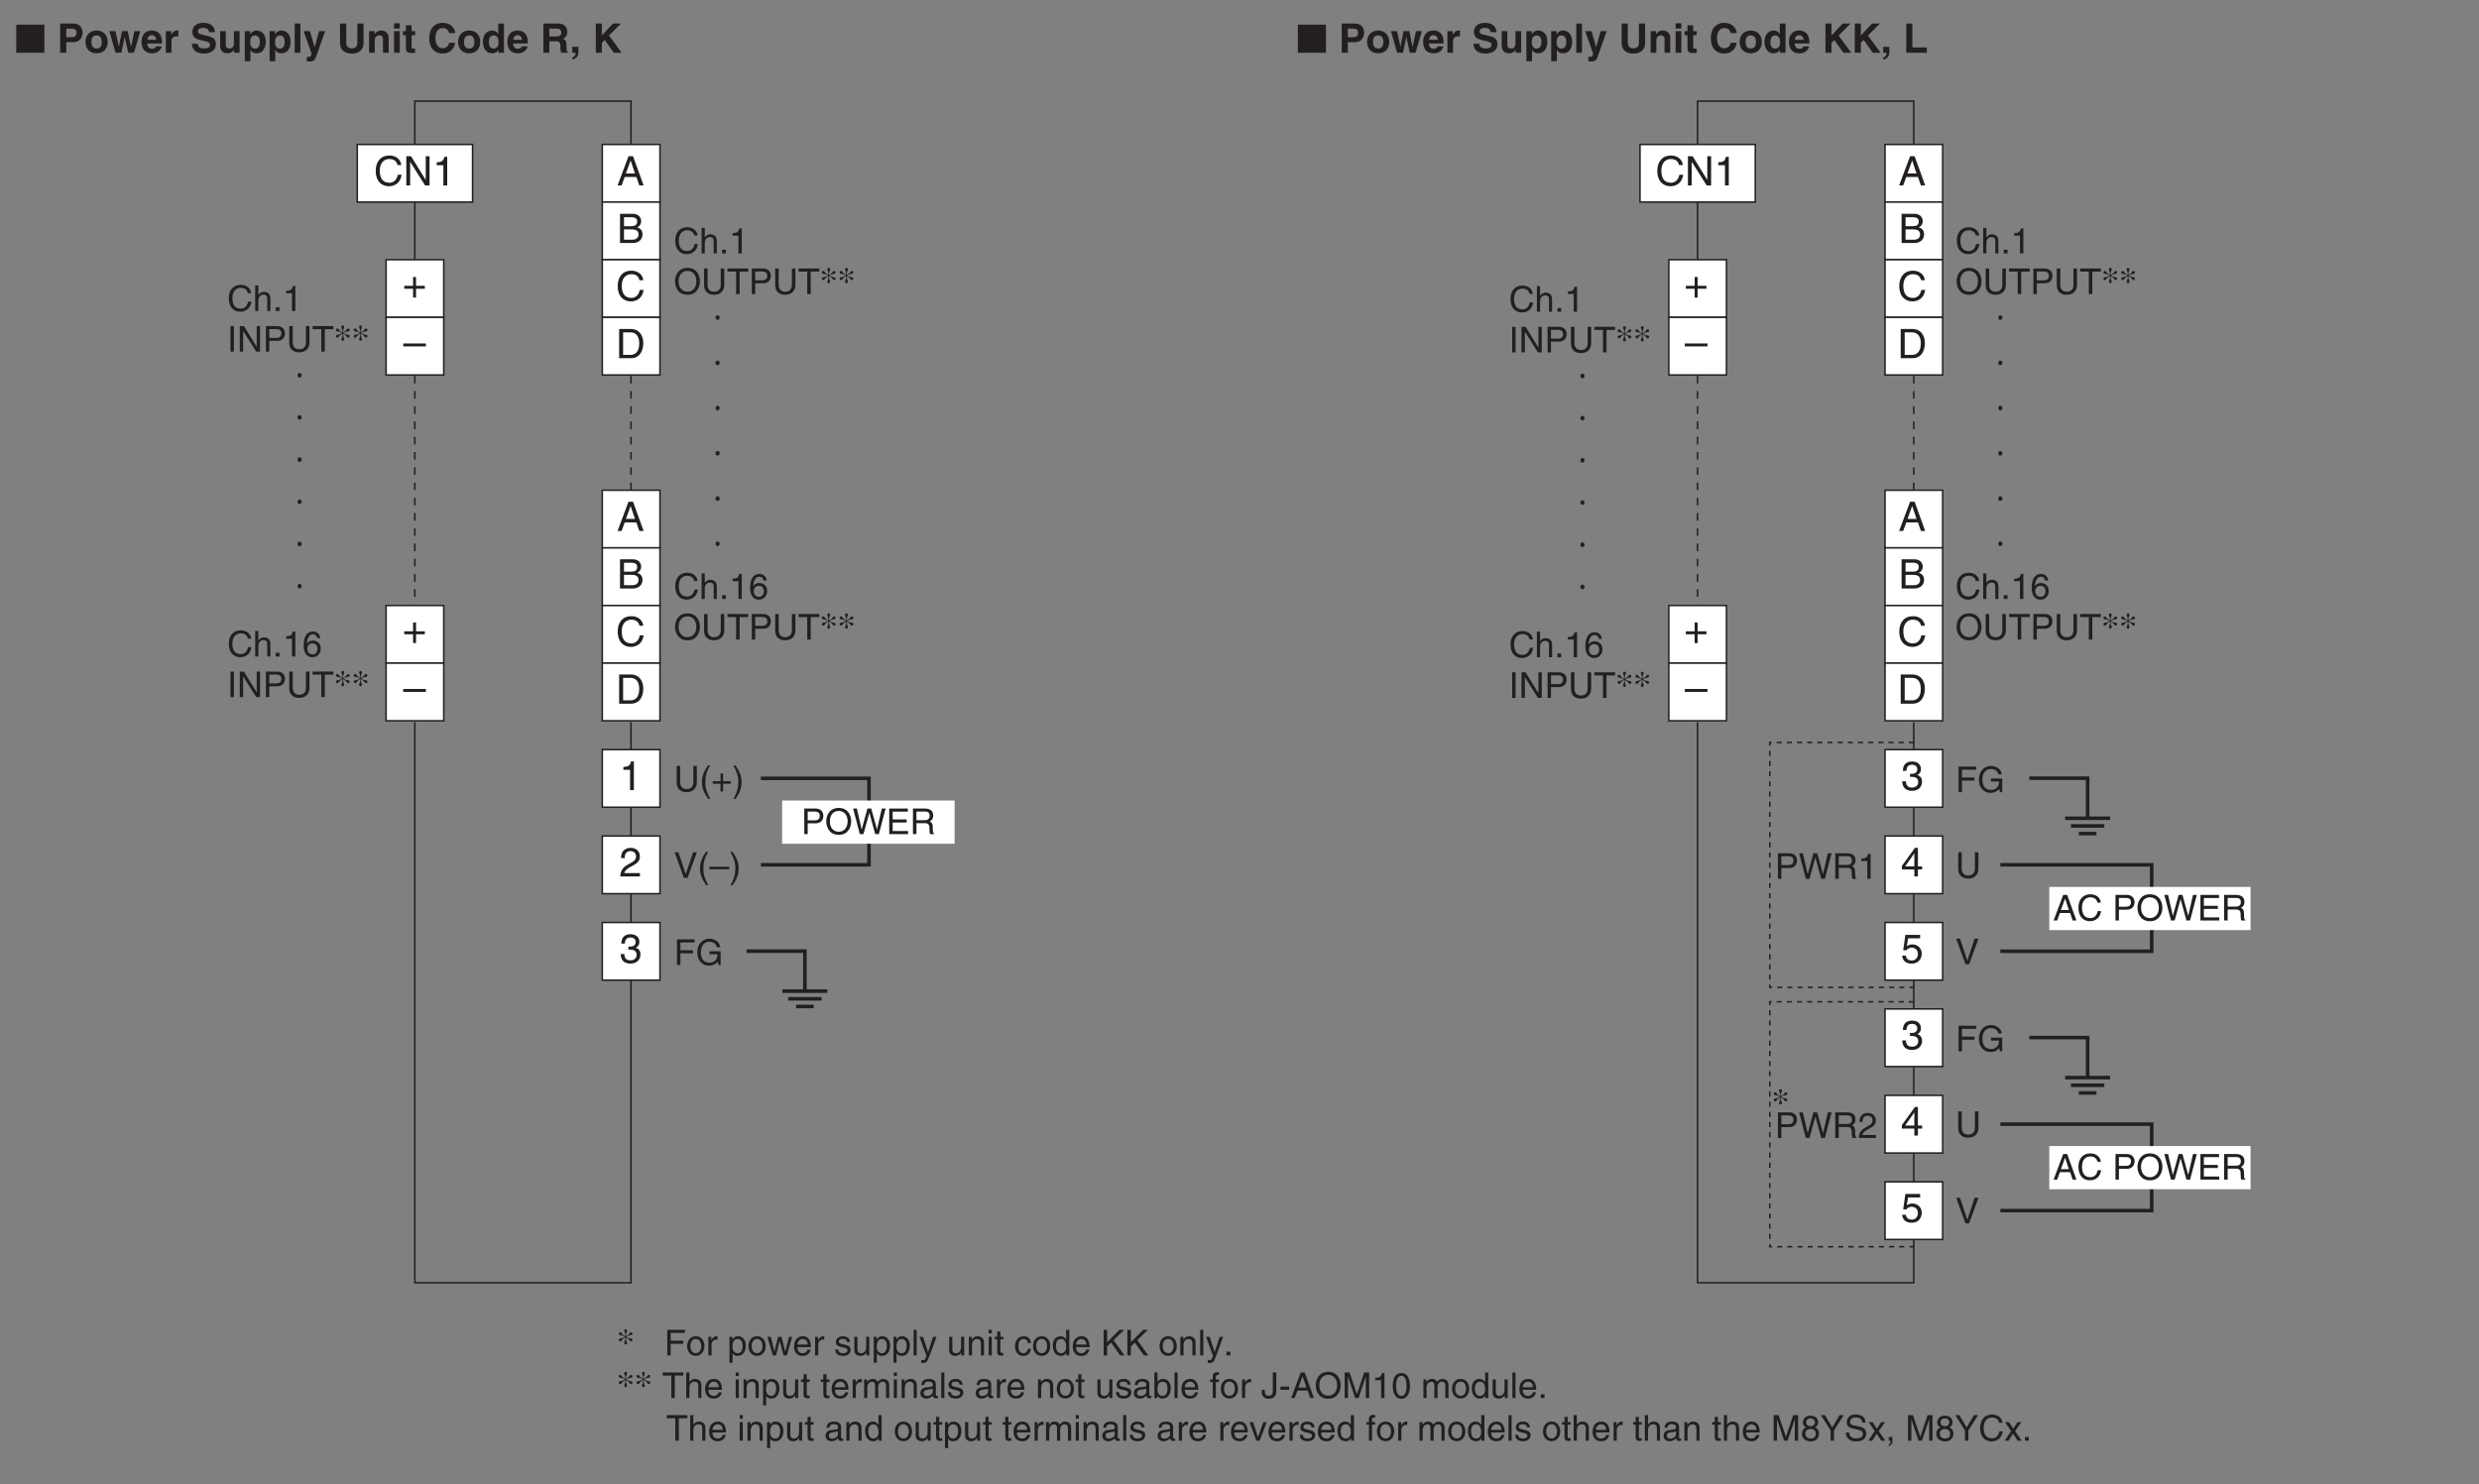 <?xml version="1.0" encoding="UTF-8"?>
<svg xmlns="http://www.w3.org/2000/svg" xmlns:xlink="http://www.w3.org/1999/xlink" width="487.56pt" height="291.97pt" viewBox="0 0 487.56 291.97" version="1.2">
<rect x="0" y="0" width="487.56" height="291.97" fill="#808080" stroke="none"/>
<defs>
<g>
<symbol overflow="visible" id="glyph0-0">
<path style="stroke:none;" d="M 0 0 L 4 0 L 4 -5.594 L 0 -5.594 Z M 2 -3.156 L 0.641 -5.203 L 3.359 -5.203 Z M 2.234 -2.797 L 3.594 -4.844 L 3.594 -0.766 Z M 0.641 -0.406 L 2 -2.438 L 3.359 -0.406 Z M 0.406 -4.844 L 1.766 -2.797 L 0.406 -0.766 Z M 0.406 -4.844 "/>
</symbol>
<symbol overflow="visible" id="glyph0-1">
<path style="stroke:none;" d="M 3.812 -1.672 L 4.391 0 L 5.234 0 L 3.156 -5.75 L 2.266 -5.75 L 0.109 0 L 0.906 0 L 1.516 -1.672 Z M 1.75 -2.359 L 2.672 -4.891 L 2.688 -4.891 L 3.531 -2.359 Z M 1.75 -2.359 "/>
</symbol>
<symbol overflow="visible" id="glyph0-2">
<path style="stroke:none;" d="M 1.375 -5.078 L 2.781 -5.078 C 3.641 -5.078 3.969 -4.781 3.969 -4.234 C 3.969 -3.531 3.516 -3.312 2.766 -3.312 L 1.375 -3.312 Z M 0.594 0 L 3.062 0 C 4.344 0 5.016 -0.781 5.016 -1.703 C 5.016 -2.688 4.359 -2.938 3.969 -3.094 C 4.609 -3.391 4.75 -3.922 4.75 -4.297 C 4.75 -5.078 4.188 -5.75 3.125 -5.75 L 0.594 -5.75 Z M 1.375 -2.688 L 2.891 -2.688 C 3.531 -2.688 4.234 -2.516 4.234 -1.719 C 4.234 -1.078 3.828 -0.656 3.031 -0.656 L 1.375 -0.656 Z M 1.375 -2.688 "/>
</symbol>
<symbol overflow="visible" id="glyph0-3">
<path style="stroke:none;" d="M 5.391 -4.016 C 5.281 -4.969 4.516 -5.891 3.031 -5.891 C 1.359 -5.891 0.359 -4.672 0.359 -2.906 C 0.359 -0.703 1.625 0.156 2.938 0.156 C 3.375 0.156 5.125 0.062 5.453 -2.109 L 4.703 -2.109 C 4.438 -0.781 3.562 -0.531 3.062 -0.531 C 1.625 -0.531 1.156 -1.578 1.156 -2.922 C 1.156 -4.438 1.984 -5.203 3.031 -5.203 C 3.578 -5.203 4.422 -5.031 4.641 -4.016 Z M 5.391 -4.016 "/>
</symbol>
<symbol overflow="visible" id="glyph0-4">
<path style="stroke:none;" d="M 0.641 0 L 2.938 0 C 4.828 0 5.391 -1.656 5.391 -2.953 C 5.391 -4.609 4.469 -5.75 2.969 -5.75 L 0.641 -5.75 Z M 1.422 -5.078 L 2.875 -5.078 C 3.922 -5.078 4.594 -4.359 4.594 -2.906 C 4.594 -1.453 3.938 -0.656 2.922 -0.656 L 1.422 -0.656 Z M 1.422 -5.078 "/>
</symbol>
<symbol overflow="visible" id="glyph0-5">
<path style="stroke:none;" d="M 4.422 -1.109 L 4.406 -1.109 L 1.531 -5.75 L 0.609 -5.75 L 0.609 0 L 1.359 0 L 1.359 -4.641 L 1.375 -4.641 L 4.297 0 L 5.172 0 L 5.172 -5.75 L 4.422 -5.75 Z M 4.422 -1.109 "/>
</symbol>
<symbol overflow="visible" id="glyph0-6">
<path style="stroke:none;" d="M 2.875 -5.625 L 2.312 -5.625 C 2.094 -4.703 1.719 -4.609 0.812 -4.547 L 0.812 -3.984 L 2.125 -3.984 L 2.125 0 L 2.875 0 Z M 2.875 -5.625 "/>
</symbol>
<symbol overflow="visible" id="glyph0-7">
<path style="stroke:none;" d="M 2.047 -2.312 L 0.312 -2.312 L 0.312 -1.734 L 2.047 -1.734 L 2.047 0 L 2.625 0 L 2.625 -1.734 L 4.359 -1.734 L 4.359 -2.312 L 2.625 -2.312 L 2.625 -4.047 L 2.047 -4.047 Z M 2.047 -2.312 "/>
</symbol>
<symbol overflow="visible" id="glyph0-8">
<path style="stroke:none;" d="M 4.453 -2.5 L 0 -2.5 L 0 -1.922 L 4.453 -1.922 Z M 4.453 -2.5 "/>
</symbol>
<symbol overflow="visible" id="glyph0-9">
<path style="stroke:none;" d="M 4.188 -1.375 L 4.188 -1.969 L 3.359 -1.969 L 3.359 -5.625 L 2.781 -5.625 L 0.203 -2.062 L 0.203 -1.375 L 2.656 -1.375 L 2.656 0 L 3.359 0 L 3.359 -1.375 Z M 2.641 -4.531 L 2.656 -4.531 L 2.656 -1.969 L 0.844 -1.969 Z M 2.641 -4.531 "/>
</symbol>
<symbol overflow="visible" id="glyph0-10">
<path style="stroke:none;" d="M 1.422 -4.812 L 3.797 -4.812 L 3.797 -5.5 L 0.891 -5.5 L 0.469 -2.484 L 1.078 -2.453 C 1.344 -2.797 1.703 -2.984 2.109 -2.984 C 2.812 -2.984 3.359 -2.547 3.359 -1.75 C 3.359 -1.047 2.906 -0.453 2.172 -0.453 C 1.547 -0.453 1.062 -0.75 0.984 -1.406 L 0.25 -1.406 C 0.391 -0.141 1.344 0.156 2.078 0.156 C 3.828 0.156 4.109 -1.203 4.109 -1.828 C 4.109 -2.984 3.172 -3.625 2.266 -3.625 C 1.766 -3.625 1.422 -3.453 1.172 -3.266 Z M 1.422 -4.812 "/>
</symbol>
<symbol overflow="visible" id="glyph0-11">
<path style="stroke:none;" d="M 1.797 -2.594 C 1.891 -2.594 2.016 -2.594 2.109 -2.594 C 2.594 -2.594 3.422 -2.516 3.422 -1.562 C 3.422 -0.922 2.922 -0.484 2.203 -0.484 C 1.156 -0.484 1.031 -1.188 1 -1.719 L 0.266 -1.719 C 0.312 -1.078 0.484 -0.422 1.109 -0.094 C 1.391 0.047 1.734 0.156 2.156 0.156 C 3.578 0.156 4.172 -0.734 4.172 -1.656 C 4.172 -2.406 3.781 -2.797 3.234 -2.969 L 3.234 -2.984 C 3.547 -3.078 3.953 -3.422 3.953 -4.141 C 3.953 -5 3.312 -5.625 2.219 -5.625 C 0.75 -5.625 0.406 -4.609 0.406 -3.781 L 1.094 -3.781 C 1.125 -4.172 1.188 -4.984 2.188 -4.984 C 3.031 -4.984 3.234 -4.438 3.234 -4.109 C 3.234 -3.406 2.703 -3.188 2.156 -3.188 C 2.047 -3.188 1.906 -3.188 1.797 -3.203 Z M 1.797 -2.594 "/>
</symbol>
<symbol overflow="visible" id="glyph0-12">
<path style="stroke:none;" d="M 1.062 -3.609 C 1.078 -4 1.125 -4.984 2.188 -4.984 C 3.016 -4.984 3.297 -4.422 3.297 -3.969 C 3.297 -3.234 2.875 -3.016 2.266 -2.656 L 1.531 -2.234 C 0.781 -1.797 0.25 -1.172 0.203 0 L 4.062 0 L 4.062 -0.656 L 1 -0.656 C 1.031 -0.875 1.203 -1.312 1.969 -1.75 L 2.547 -2.062 C 3.391 -2.516 4.062 -2.938 4.062 -3.938 C 4.062 -4.984 3.266 -5.625 2.297 -5.625 C 1.688 -5.625 0.359 -5.438 0.359 -3.609 Z M 1.062 -3.609 "/>
</symbol>
<symbol overflow="visible" id="glyph1-0">
<path style="stroke:none;" d="M 0 0 L 3.5 0 L 3.5 -4.906 L 0 -4.906 Z M 1.75 -2.766 L 0.562 -4.547 L 2.938 -4.547 Z M 1.953 -2.453 L 3.156 -4.234 L 3.156 -0.672 Z M 0.562 -0.344 L 1.75 -2.141 L 2.938 -0.344 Z M 0.344 -4.234 L 1.547 -2.453 L 0.344 -0.672 Z M 0.344 -4.234 "/>
</symbol>
<symbol overflow="visible" id="glyph1-1">
<path style="stroke:none;" d="M 4.719 -3.516 C 4.625 -4.359 3.953 -5.156 2.656 -5.156 C 1.188 -5.156 0.312 -4.094 0.312 -2.547 C 0.312 -0.609 1.422 0.141 2.562 0.141 C 2.953 0.141 4.484 0.047 4.766 -1.844 L 4.109 -1.844 C 3.875 -0.672 3.109 -0.469 2.672 -0.469 C 1.422 -0.469 1.016 -1.375 1.016 -2.562 C 1.016 -3.891 1.75 -4.562 2.656 -4.562 C 3.141 -4.562 3.875 -4.391 4.062 -3.516 Z M 4.719 -3.516 "/>
</symbol>
<symbol overflow="visible" id="glyph1-2">
<path style="stroke:none;" d="M 3.438 -2.484 C 3.438 -3.531 2.719 -3.766 2.156 -3.766 C 1.562 -3.766 1.266 -3.406 1.078 -3.172 L 1.078 -5.031 L 0.453 -5.031 L 0.453 0 L 1.078 0 L 1.078 -2 C 1.078 -2.922 1.594 -3.219 2.094 -3.219 C 2.688 -3.219 2.828 -2.891 2.828 -2.391 L 2.828 0 L 3.438 0 Z M 3.438 -2.484 "/>
</symbol>
<symbol overflow="visible" id="glyph1-3">
<path style="stroke:none;" d="M 1.344 -0.734 L 0.609 -0.734 L 0.609 0 L 1.344 0 Z M 1.344 -0.734 "/>
</symbol>
<symbol overflow="visible" id="glyph1-4">
<path style="stroke:none;" d="M 2.516 -4.922 L 2.031 -4.922 C 1.828 -4.109 1.5 -4.031 0.703 -3.984 L 0.703 -3.5 L 1.859 -3.5 L 1.859 0 L 2.516 0 Z M 2.516 -4.922 "/>
</symbol>
<symbol overflow="visible" id="glyph1-5">
<path style="stroke:none;" d="M 4.469 -2.516 C 4.469 -1.328 3.812 -0.469 2.719 -0.469 C 1.625 -0.469 0.969 -1.328 0.969 -2.516 C 0.969 -3.703 1.625 -4.562 2.719 -4.562 C 3.812 -4.562 4.469 -3.703 4.469 -2.516 Z M 5.172 -2.516 C 5.172 -3.594 4.594 -5.156 2.719 -5.156 C 0.844 -5.156 0.266 -3.594 0.266 -2.516 C 0.266 -1.422 0.844 0.141 2.719 0.141 C 4.594 0.141 5.172 -1.422 5.172 -2.516 Z M 5.172 -2.516 "/>
</symbol>
<symbol overflow="visible" id="glyph1-6">
<path style="stroke:none;" d="M 3.828 -5.031 L 3.828 -1.844 C 3.828 -0.75 3.125 -0.469 2.5 -0.469 C 1.891 -0.469 1.234 -0.766 1.234 -1.859 L 1.234 -5.031 L 0.547 -5.031 L 0.547 -1.672 C 0.547 -0.734 1.141 0.141 2.484 0.141 C 3.859 0.141 4.516 -0.734 4.516 -1.766 L 4.516 -5.031 Z M 3.828 -5.031 "/>
</symbol>
<symbol overflow="visible" id="glyph1-7">
<path style="stroke:none;" d="M 0.094 -4.422 L 1.797 -4.422 L 1.797 0 L 2.484 0 L 2.484 -4.422 L 4.172 -4.422 L 4.172 -5.031 L 0.094 -5.031 Z M 0.094 -4.422 "/>
</symbol>
<symbol overflow="visible" id="glyph1-8">
<path style="stroke:none;" d="M 1.281 -4.438 L 2.656 -4.438 C 3.219 -4.438 3.656 -4.234 3.656 -3.609 C 3.656 -2.922 3.234 -2.703 2.625 -2.703 L 1.281 -2.703 Z M 1.281 -2.125 L 2.859 -2.125 C 3.953 -2.125 4.359 -2.906 4.359 -3.609 C 4.359 -4.422 3.797 -5.031 2.859 -5.031 L 0.609 -5.031 L 0.609 0 L 1.281 0 Z M 1.281 -2.125 "/>
</symbol>
<symbol overflow="visible" id="glyph1-9">
<path style="stroke:none;" d="M 3.516 -3.609 C 3.453 -4.609 2.656 -4.922 2.094 -4.922 C 0.609 -4.922 0.266 -3.359 0.266 -2.281 C 0.266 -1.641 0.344 -1.047 0.641 -0.578 C 1 -0.031 1.531 0.141 1.906 0.141 C 2.609 0.141 2.891 -0.062 3.156 -0.344 C 3.5 -0.703 3.625 -1.078 3.625 -1.578 C 3.625 -2.75 2.688 -3.141 2.094 -3.141 C 1.406 -3.141 1.078 -2.797 0.922 -2.531 L 0.906 -2.547 C 0.906 -3.062 1.109 -4.375 2.078 -4.375 C 2.609 -4.375 2.844 -4.047 2.922 -3.609 Z M 0.984 -1.516 C 0.984 -2.094 1.312 -2.578 2 -2.578 C 2.766 -2.578 2.984 -1.984 2.984 -1.547 C 2.984 -0.875 2.609 -0.422 2.016 -0.422 C 1.297 -0.422 0.984 -0.984 0.984 -1.516 Z M 0.984 -1.516 "/>
</symbol>
<symbol overflow="visible" id="glyph1-10">
<path style="stroke:none;" d="M 3.297 -4.172 L 3.312 -4.172 L 4.453 0 L 5.172 0 L 6.5 -5.031 L 5.75 -5.031 L 4.812 -0.938 L 4.797 -0.938 L 3.672 -5.031 L 2.922 -5.031 L 1.797 -0.938 L 1.781 -0.938 L 0.844 -5.031 L 0.109 -5.031 L 1.422 0 L 2.141 0 Z M 3.297 -4.172 "/>
</symbol>
<symbol overflow="visible" id="glyph1-11">
<path style="stroke:none;" d="M 1.297 -2.156 L 2.938 -2.156 C 3.75 -2.156 3.844 -1.672 3.844 -1.266 C 3.844 -1.078 3.859 -0.312 3.953 0 L 4.781 0 L 4.781 -0.109 C 4.578 -0.234 4.547 -0.344 4.531 -0.609 L 4.5 -1.531 C 4.469 -2.219 4.172 -2.359 3.891 -2.469 C 4.219 -2.656 4.594 -2.938 4.594 -3.672 C 4.594 -4.734 3.766 -5.031 2.938 -5.031 L 0.609 -5.031 L 0.609 0 L 1.297 0 Z M 1.297 -4.438 L 2.984 -4.438 C 3.328 -4.438 3.891 -4.375 3.891 -3.609 C 3.891 -2.859 3.359 -2.734 2.875 -2.734 L 1.297 -2.734 Z M 1.297 -4.438 "/>
</symbol>
<symbol overflow="visible" id="glyph1-12">
<path style="stroke:none;" d="M 0.922 -3.156 C 0.938 -3.5 0.984 -4.375 1.922 -4.375 C 2.641 -4.375 2.891 -3.875 2.891 -3.484 C 2.891 -2.828 2.516 -2.625 1.984 -2.328 L 1.344 -1.953 C 0.672 -1.562 0.219 -1.016 0.188 0 L 3.547 0 L 3.547 -0.578 L 0.875 -0.578 C 0.906 -0.766 1.047 -1.156 1.719 -1.531 L 2.234 -1.812 C 2.969 -2.203 3.547 -2.562 3.547 -3.453 C 3.547 -4.375 2.859 -4.922 2.016 -4.922 C 1.484 -4.922 0.312 -4.766 0.312 -3.156 Z M 0.922 -3.156 "/>
</symbol>
<symbol overflow="visible" id="glyph1-13">
<path style="stroke:none;" d="M 1.281 -2.281 L 3.75 -2.281 L 3.75 -2.891 L 1.281 -2.891 L 1.281 -4.422 L 4.078 -4.422 L 4.078 -5.031 L 0.609 -5.031 L 0.609 0 L 1.281 0 Z M 1.281 -2.281 "/>
</symbol>
<symbol overflow="visible" id="glyph1-14">
<path style="stroke:none;" d="M 2.719 -2.109 L 4.297 -2.109 C 4.297 -1.562 4.172 -1.125 3.734 -0.766 C 3.359 -0.469 2.969 -0.453 2.703 -0.453 C 1.375 -0.453 1.031 -1.5 1.031 -2.516 C 1.031 -3.844 1.781 -4.562 2.688 -4.562 C 3.234 -4.562 3.969 -4.375 4.188 -3.5 L 4.844 -3.5 C 4.703 -4.625 3.656 -5.156 2.719 -5.156 C 1.078 -5.156 0.344 -3.781 0.344 -2.562 C 0.344 -2.016 0.359 -1.156 1.125 -0.438 C 1.391 -0.188 1.812 0.141 2.672 0.141 C 3.359 0.141 3.984 -0.172 4.328 -0.656 L 4.484 0 L 4.922 0 L 4.922 -2.688 L 2.719 -2.688 Z M 2.719 -2.109 "/>
</symbol>
<symbol overflow="visible" id="glyph1-15">
<path style="stroke:none;" d="M 2.344 -0.734 L 2.328 -0.734 L 0.891 -5.031 L 0.141 -5.031 L 1.969 0 L 2.688 0 L 4.531 -5.031 L 3.766 -5.031 Z M 2.344 -0.734 "/>
</symbol>
<symbol overflow="visible" id="glyph1-16">
<path style="stroke:none;" d="M 3.344 -1.469 L 3.844 0 L 4.578 0 L 2.766 -5.031 L 1.984 -5.031 L 0.094 0 L 0.797 0 L 1.328 -1.469 Z M 1.531 -2.062 L 2.344 -4.281 L 2.359 -4.281 L 3.094 -2.062 Z M 1.531 -2.062 "/>
</symbol>
<symbol overflow="visible" id="glyph1-17">
<path style="stroke:none;" d=""/>
</symbol>
<symbol overflow="visible" id="glyph1-18">
<path style="stroke:none;" d="M 4.312 -0.609 L 1.281 -0.609 L 1.281 -2.281 L 4.031 -2.281 L 4.031 -2.891 L 1.281 -2.891 L 1.281 -4.422 L 4.266 -4.422 L 4.266 -5.031 L 0.609 -5.031 L 0.609 0 L 4.312 0 Z M 4.312 -0.609 "/>
</symbol>
<symbol overflow="visible" id="glyph1-19">
<path style="stroke:none;" d="M 1.656 -5.125 C 0.906 -4.047 0.469 -3.062 0.469 -1.828 C 0.469 -0.516 0.953 0.359 1.688 1.453 L 2.094 1.453 C 1.531 0.344 1.141 -0.5 1.141 -1.656 C 1.141 -3.344 1.484 -4.016 2.094 -5.125 Z M 1.656 -5.125 "/>
</symbol>
<symbol overflow="visible" id="glyph1-20">
<path style="stroke:none;" d="M 1.797 -2.016 L 0.266 -2.016 L 0.266 -1.516 L 1.797 -1.516 L 1.797 0 L 2.297 0 L 2.297 -1.516 L 3.812 -1.516 L 3.812 -2.016 L 2.297 -2.016 L 2.297 -3.531 L 1.797 -3.531 Z M 1.797 -2.016 "/>
</symbol>
<symbol overflow="visible" id="glyph1-21">
<path style="stroke:none;" d="M 0.672 1.453 C 1.422 0.375 1.859 -0.625 1.859 -1.859 C 1.859 -3.156 1.375 -4.031 0.656 -5.125 L 0.234 -5.125 C 0.797 -4.031 1.203 -3.172 1.203 -2.016 C 1.203 -0.344 0.844 0.328 0.25 1.453 Z M 0.672 1.453 "/>
</symbol>
<symbol overflow="visible" id="glyph1-22">
<path style="stroke:none;" d="M 3.891 -2.188 L 0 -2.188 L 0 -1.688 L 3.891 -1.688 Z M 3.891 -2.188 "/>
</symbol>
<symbol overflow="visible" id="glyph1-23">
<path style="stroke:none;" d="M 1.312 -5.031 L 0.641 -5.031 L 0.641 0 L 1.312 0 Z M 1.312 -5.031 "/>
</symbol>
<symbol overflow="visible" id="glyph1-24">
<path style="stroke:none;" d="M 3.859 -0.969 L 3.844 -0.969 L 1.344 -5.031 L 0.531 -5.031 L 0.531 0 L 1.188 0 L 1.188 -4.062 L 1.203 -4.062 L 3.766 0 L 4.516 0 L 4.516 -5.031 L 3.859 -5.031 Z M 3.859 -0.969 "/>
</symbol>
<symbol overflow="visible" id="glyph1-25">
<path style="stroke:none;" d="M 0.25 -1.828 C 0.25 -0.891 0.781 0.094 1.953 0.094 C 3.109 0.094 3.641 -0.891 3.641 -1.828 C 3.641 -2.781 3.109 -3.766 1.953 -3.766 C 0.781 -3.766 0.25 -2.781 0.25 -1.828 Z M 0.875 -1.828 C 0.875 -2.328 1.062 -3.234 1.953 -3.234 C 2.828 -3.234 3.016 -2.328 3.016 -1.828 C 3.016 -1.344 2.828 -0.438 1.953 -0.438 C 1.062 -0.438 0.875 -1.344 0.875 -1.828 Z M 0.875 -1.828 "/>
</symbol>
<symbol overflow="visible" id="glyph1-26">
<path style="stroke:none;" d="M 1.156 -2.125 C 1.156 -2.656 1.516 -3.109 2.094 -3.109 L 2.328 -3.109 L 2.328 -3.75 C 2.281 -3.766 2.234 -3.766 2.156 -3.766 C 1.703 -3.766 1.375 -3.484 1.141 -3.047 L 1.125 -3.047 L 1.125 -3.656 L 0.531 -3.656 L 0.531 0 L 1.156 0 Z M 1.156 -2.125 "/>
</symbol>
<symbol overflow="visible" id="glyph1-27">
<path style="stroke:none;" d="M 1 -1.656 C 1 -2.25 1.094 -3.219 1.984 -3.219 C 2.938 -3.219 2.984 -2.312 2.984 -1.844 C 2.984 -1.031 2.672 -0.422 2 -0.422 C 1.609 -0.422 1 -0.688 1 -1.656 Z M 0.406 1.453 L 1.016 1.453 L 1.016 -0.391 L 1.031 -0.391 C 1.203 -0.125 1.516 0.109 2.016 0.109 C 3.25 0.109 3.625 -1.062 3.625 -1.938 C 3.625 -2.969 3.062 -3.766 2.094 -3.766 C 1.422 -3.766 1.141 -3.359 1 -3.141 L 0.984 -3.141 L 0.984 -3.656 L 0.406 -3.656 Z M 0.406 1.453 "/>
</symbol>
<symbol overflow="visible" id="glyph1-28">
<path style="stroke:none;" d="M 2.5 -2.828 L 2.516 -2.828 L 3.266 0 L 3.906 0 L 4.969 -3.656 L 4.344 -3.656 L 3.609 -0.781 L 3.594 -0.781 L 2.875 -3.656 L 2.188 -3.656 L 1.484 -0.781 L 1.469 -0.781 L 0.766 -3.656 L 0.094 -3.656 L 1.156 0 L 1.797 0 Z M 2.5 -2.828 "/>
</symbol>
<symbol overflow="visible" id="glyph1-29">
<path style="stroke:none;" d="M 2.953 -1.141 C 2.922 -0.875 2.578 -0.422 2 -0.422 C 1.297 -0.422 0.938 -0.875 0.938 -1.625 L 3.609 -1.625 C 3.609 -2.922 3.094 -3.766 2.031 -3.766 C 0.828 -3.766 0.281 -2.859 0.281 -1.734 C 0.281 -0.672 0.891 0.109 1.922 0.109 C 2.5 0.109 2.75 -0.031 2.906 -0.141 C 3.375 -0.453 3.547 -0.969 3.562 -1.141 Z M 0.938 -2.125 C 0.938 -2.688 1.391 -3.219 1.953 -3.219 C 2.703 -3.219 2.938 -2.688 2.969 -2.125 Z M 0.938 -2.125 "/>
</symbol>
<symbol overflow="visible" id="glyph1-30">
<path style="stroke:none;" d="M 3.125 -2.625 C 3.125 -2.797 3.031 -3.766 1.734 -3.766 C 1.016 -3.766 0.344 -3.406 0.344 -2.594 C 0.344 -2.094 0.672 -1.828 1.188 -1.703 L 1.906 -1.531 C 2.422 -1.406 2.625 -1.297 2.625 -1.016 C 2.625 -0.609 2.234 -0.422 1.797 -0.422 C 0.922 -0.422 0.844 -0.891 0.812 -1.172 L 0.219 -1.172 C 0.25 -0.734 0.344 0.109 1.797 0.109 C 2.625 0.109 3.25 -0.344 3.25 -1.109 C 3.25 -1.609 2.984 -1.891 2.219 -2.078 L 1.609 -2.219 C 1.125 -2.344 0.938 -2.422 0.938 -2.719 C 0.938 -3.172 1.484 -3.234 1.672 -3.234 C 2.438 -3.234 2.531 -2.844 2.531 -2.625 Z M 3.125 -2.625 "/>
</symbol>
<symbol overflow="visible" id="glyph1-31">
<path style="stroke:none;" d="M 3.422 0 L 3.422 -3.656 L 2.812 -3.656 L 2.812 -1.641 C 2.812 -1.109 2.578 -0.422 1.797 -0.422 C 1.406 -0.422 1.094 -0.625 1.094 -1.234 L 1.094 -3.656 L 0.469 -3.656 L 0.469 -1.031 C 0.469 -0.156 1.125 0.109 1.672 0.109 C 2.25 0.109 2.562 -0.125 2.828 -0.547 L 2.844 -0.531 L 2.844 0 Z M 3.422 0 "/>
</symbol>
<symbol overflow="visible" id="glyph1-32">
<path style="stroke:none;" d="M 1.078 -5.031 L 0.469 -5.031 L 0.469 0 L 1.078 0 Z M 1.078 -5.031 "/>
</symbol>
<symbol overflow="visible" id="glyph1-33">
<path style="stroke:none;" d="M 1.766 -0.672 L 1.75 -0.672 L 0.781 -3.656 L 0.078 -3.656 L 1.438 0.094 C 1.141 0.859 1.109 0.938 0.781 0.938 C 0.609 0.938 0.484 0.906 0.406 0.875 L 0.406 1.438 C 0.516 1.469 0.578 1.5 0.672 1.5 C 1.469 1.5 1.531 1.406 2.109 -0.062 C 2.578 -1.266 3 -2.469 3.422 -3.656 L 2.75 -3.656 Z M 1.766 -0.672 "/>
</symbol>
<symbol overflow="visible" id="glyph1-34">
<path style="stroke:none;" d="M 3.438 -2.484 C 3.438 -3.531 2.719 -3.766 2.156 -3.766 C 1.531 -3.766 1.188 -3.344 1.047 -3.141 L 1.031 -3.141 L 1.031 -3.656 L 0.453 -3.656 L 0.453 0 L 1.078 0 L 1.078 -2 C 1.078 -2.984 1.688 -3.219 2.031 -3.219 C 2.641 -3.219 2.828 -2.891 2.828 -2.25 L 2.828 0 L 3.438 0 Z M 3.438 -2.484 "/>
</symbol>
<symbol overflow="visible" id="glyph1-35">
<path style="stroke:none;" d="M 1.078 -3.656 L 0.469 -3.656 L 0.469 0 L 1.078 0 Z M 1.078 -4.328 L 1.078 -5.031 L 0.469 -5.031 L 0.469 -4.328 Z M 1.078 -4.328 "/>
</symbol>
<symbol overflow="visible" id="glyph1-36">
<path style="stroke:none;" d="M 1.797 -3.156 L 1.797 -3.656 L 1.219 -3.656 L 1.219 -4.688 L 0.594 -4.688 L 0.594 -3.656 L 0.094 -3.656 L 0.094 -3.156 L 0.594 -3.156 L 0.594 -0.734 C 0.594 -0.297 0.734 0.047 1.344 0.047 C 1.406 0.047 1.578 0.016 1.797 0 L 1.797 -0.484 L 1.578 -0.484 C 1.453 -0.484 1.219 -0.484 1.219 -0.766 L 1.219 -3.156 Z M 1.797 -3.156 "/>
</symbol>
<symbol overflow="visible" id="glyph1-37">
<path style="stroke:none;" d="M 3.344 -2.422 C 3.297 -3.062 2.922 -3.766 1.969 -3.766 C 0.75 -3.766 0.203 -2.859 0.203 -1.734 C 0.203 -0.672 0.812 0.109 1.844 0.109 C 2.922 0.109 3.281 -0.719 3.344 -1.297 L 2.75 -1.297 C 2.641 -0.734 2.281 -0.422 1.875 -0.422 C 1.016 -0.422 0.875 -1.203 0.875 -1.828 C 0.875 -2.484 1.109 -3.219 1.875 -3.219 C 2.391 -3.219 2.672 -2.922 2.75 -2.422 Z M 3.344 -2.422 "/>
</symbol>
<symbol overflow="visible" id="glyph1-38">
<path style="stroke:none;" d="M 3.5 -5.031 L 2.875 -5.031 L 2.875 -3.188 L 2.859 -3.141 C 2.719 -3.359 2.438 -3.766 1.766 -3.766 C 0.797 -3.766 0.25 -2.969 0.25 -1.938 C 0.25 -1.062 0.609 0.109 1.859 0.109 C 2.219 0.109 2.625 0 2.891 -0.5 L 2.906 -0.5 L 2.906 0 L 3.5 0 Z M 0.875 -1.844 C 0.875 -2.312 0.938 -3.219 1.891 -3.219 C 2.766 -3.219 2.875 -2.25 2.875 -1.656 C 2.875 -0.688 2.266 -0.422 1.875 -0.422 C 1.203 -0.422 0.875 -1.031 0.875 -1.844 Z M 0.875 -1.844 "/>
</symbol>
<symbol overflow="visible" id="glyph1-39">
<path style="stroke:none;" d="M 1.219 -1.766 L 2 -2.516 L 3.766 0 L 4.641 0 L 2.484 -3 L 4.578 -5.031 L 3.641 -5.031 L 1.219 -2.594 L 1.219 -5.031 L 0.531 -5.031 L 0.531 0 L 1.219 0 Z M 1.219 -1.766 "/>
</symbol>
<symbol overflow="visible" id="glyph1-40">
<path style="stroke:none;" d="M 0.453 0 L 1.078 0 L 1.078 -2 C 1.078 -2.984 1.688 -3.219 2.031 -3.219 C 2.484 -3.219 2.609 -2.844 2.609 -2.531 L 2.609 0 L 3.234 0 L 3.234 -2.234 C 3.234 -2.719 3.562 -3.219 4.094 -3.219 C 4.609 -3.219 4.766 -2.875 4.766 -2.359 L 4.766 0 L 5.391 0 L 5.391 -2.531 C 5.391 -3.562 4.641 -3.766 4.25 -3.766 C 3.688 -3.766 3.438 -3.516 3.125 -3.172 C 3.031 -3.359 2.812 -3.766 2.156 -3.766 C 1.5 -3.766 1.188 -3.344 1.047 -3.141 L 1.031 -3.141 L 1.031 -3.656 L 0.453 -3.656 Z M 0.453 0 "/>
</symbol>
<symbol overflow="visible" id="glyph1-41">
<path style="stroke:none;" d="M 1 -2.547 C 1.047 -2.828 1.141 -3.25 1.844 -3.25 C 2.422 -3.25 2.703 -3.047 2.703 -2.656 C 2.703 -2.297 2.531 -2.234 2.375 -2.219 L 1.359 -2.094 C 0.344 -1.969 0.25 -1.266 0.25 -0.953 C 0.25 -0.328 0.734 0.109 1.406 0.109 C 2.109 0.109 2.484 -0.234 2.719 -0.484 C 2.75 -0.203 2.828 0.062 3.375 0.062 C 3.516 0.062 3.609 0.031 3.703 0 L 3.703 -0.453 C 3.641 -0.438 3.562 -0.422 3.5 -0.422 C 3.375 -0.422 3.297 -0.484 3.297 -0.641 L 3.297 -2.75 C 3.297 -3.688 2.234 -3.766 1.953 -3.766 C 1.047 -3.766 0.469 -3.422 0.438 -2.547 Z M 2.688 -1.266 C 2.688 -0.781 2.125 -0.406 1.547 -0.406 C 1.094 -0.406 0.891 -0.641 0.891 -1.047 C 0.891 -1.5 1.375 -1.594 1.672 -1.641 C 2.438 -1.734 2.594 -1.797 2.688 -1.875 Z M 2.688 -1.266 "/>
</symbol>
<symbol overflow="visible" id="glyph1-42">
<path style="stroke:none;" d="M 0.984 0 L 0.984 -0.453 L 1 -0.453 C 1.125 -0.25 1.391 0.109 2.016 0.109 C 3.25 0.109 3.625 -1.062 3.625 -1.938 C 3.625 -2.969 3.062 -3.766 2.094 -3.766 C 1.672 -3.766 1.297 -3.578 1.031 -3.203 L 1.016 -3.203 L 1.016 -5.031 L 0.406 -5.031 L 0.406 0 Z M 2.984 -1.844 C 2.984 -1.031 2.672 -0.422 2 -0.422 C 1.609 -0.422 1 -0.688 1 -1.656 C 1 -2.25 1.094 -3.219 1.984 -3.219 C 2.938 -3.219 2.984 -2.312 2.984 -1.844 Z M 2.984 -1.844 "/>
</symbol>
<symbol overflow="visible" id="glyph1-43">
<path style="stroke:none;" d="M 1.828 -3.156 L 1.828 -3.656 L 1.219 -3.656 L 1.219 -4.109 C 1.219 -4.406 1.312 -4.547 1.578 -4.547 C 1.656 -4.547 1.75 -4.531 1.828 -4.531 L 1.828 -5.078 C 1.734 -5.094 1.641 -5.094 1.547 -5.094 C 0.953 -5.094 0.609 -4.844 0.609 -4.297 L 0.609 -3.656 L 0.094 -3.656 L 0.094 -3.156 L 0.609 -3.156 L 0.609 0 L 1.219 0 L 1.219 -3.156 Z M 1.828 -3.156 "/>
</symbol>
<symbol overflow="visible" id="glyph1-44">
<path style="stroke:none;" d="M 0.125 -1.609 L 0.125 -1.125 C 0.125 -0.656 0.375 0.141 1.547 0.141 C 2.219 0.141 3 -0.188 3 -1.359 L 3 -5.031 L 2.312 -5.031 L 2.312 -1.312 C 2.312 -0.828 2.141 -0.453 1.516 -0.453 C 1.047 -0.453 0.75 -0.672 0.75 -1.266 L 0.75 -1.609 Z M 0.125 -1.609 "/>
</symbol>
<symbol overflow="visible" id="glyph1-45">
<path style="stroke:none;" d="M 2.016 -2.25 L 0.312 -2.25 L 0.312 -1.625 L 2.016 -1.625 Z M 2.016 -2.25 "/>
</symbol>
<symbol overflow="visible" id="glyph1-46">
<path style="stroke:none;" d="M 5.328 0 L 5.328 -5.031 L 4.359 -5.031 L 2.938 -0.781 L 2.922 -0.781 L 1.484 -5.031 L 0.516 -5.031 L 0.516 0 L 1.172 0 L 1.172 -2.969 C 1.172 -3.109 1.156 -3.75 1.156 -4.219 L 1.172 -4.219 L 2.578 0 L 3.25 0 L 4.672 -4.219 L 4.688 -4.219 C 4.688 -3.75 4.672 -3.109 4.672 -2.969 L 4.672 0 Z M 5.328 0 "/>
</symbol>
<symbol overflow="visible" id="glyph1-47">
<path style="stroke:none;" d="M 2.969 -2.391 C 2.969 -1.156 2.656 -0.422 1.953 -0.422 C 1.234 -0.422 0.922 -1.156 0.922 -2.391 C 0.922 -3.625 1.234 -4.375 1.953 -4.375 C 2.656 -4.375 2.969 -3.625 2.969 -2.391 Z M 3.641 -2.391 C 3.641 -3.422 3.359 -4.922 1.953 -4.922 C 0.531 -4.922 0.266 -3.422 0.266 -2.391 C 0.266 -1.375 0.531 0.141 1.953 0.141 C 3.359 0.141 3.641 -1.375 3.641 -2.391 Z M 3.641 -2.391 "/>
</symbol>
<symbol overflow="visible" id="glyph1-48">
<path style="stroke:none;" d="M 1.734 -0.672 L 1.719 -0.672 L 0.766 -3.656 L 0.062 -3.656 L 1.391 0 L 2.047 0 L 3.438 -3.656 L 2.766 -3.656 Z M 1.734 -0.672 "/>
</symbol>
<symbol overflow="visible" id="glyph1-49">
<path style="stroke:none;" d="M 3.438 -3.656 C 3.438 -4.234 3.016 -4.922 1.922 -4.922 C 0.75 -4.922 0.438 -4.078 0.438 -3.562 C 0.438 -3.109 0.672 -2.766 1.094 -2.609 C 0.578 -2.406 0.266 -2.016 0.266 -1.406 C 0.266 -1.172 0.266 -0.641 0.766 -0.25 C 1.156 0.062 1.688 0.141 1.953 0.141 C 3.109 0.141 3.625 -0.625 3.625 -1.422 C 3.625 -1.797 3.484 -2.344 2.812 -2.625 C 3.031 -2.734 3.438 -2.953 3.438 -3.656 Z M 1.938 -2.312 C 2.5 -2.312 2.969 -2.016 2.969 -1.344 C 2.969 -0.578 2.422 -0.422 1.969 -0.422 C 1.125 -0.422 0.922 -1.016 0.922 -1.406 C 0.922 -1.859 1.25 -2.312 1.938 -2.312 Z M 1.938 -2.844 C 1.484 -2.844 1.078 -3.125 1.078 -3.594 C 1.078 -3.906 1.234 -4.375 1.891 -4.375 C 2.609 -4.375 2.812 -3.938 2.812 -3.641 C 2.812 -3.188 2.469 -2.844 1.938 -2.844 Z M 1.938 -2.844 "/>
</symbol>
<symbol overflow="visible" id="glyph1-50">
<path style="stroke:none;" d="M 2.672 -2.016 L 4.578 -5.031 L 3.766 -5.031 L 2.328 -2.609 L 0.891 -5.031 L 0.094 -5.031 L 2 -2.016 L 2 0 L 2.672 0 Z M 2.672 -2.016 "/>
</symbol>
<symbol overflow="visible" id="glyph1-51">
<path style="stroke:none;" d="M 4.203 -3.562 C 4.172 -4.109 4 -5.156 2.234 -5.156 C 1.016 -5.156 0.516 -4.391 0.516 -3.609 C 0.516 -2.734 1.25 -2.5 1.578 -2.422 L 2.609 -2.188 C 3.438 -1.984 3.688 -1.812 3.688 -1.297 C 3.688 -0.578 2.859 -0.453 2.359 -0.453 C 1.719 -0.453 0.984 -0.719 0.984 -1.625 L 0.344 -1.625 C 0.344 -1.156 0.422 -0.734 0.859 -0.344 C 1.078 -0.141 1.438 0.141 2.375 0.141 C 3.234 0.141 4.344 -0.203 4.344 -1.391 C 4.344 -2.188 3.844 -2.578 3.203 -2.734 L 1.766 -3.062 C 1.469 -3.125 1.172 -3.266 1.172 -3.703 C 1.172 -4.453 1.891 -4.578 2.312 -4.578 C 2.891 -4.578 3.531 -4.328 3.562 -3.562 Z M 4.203 -3.562 "/>
</symbol>
<symbol overflow="visible" id="glyph1-52">
<path style="stroke:none;" d="M 2.141 -1.891 L 3.375 -3.656 L 2.625 -3.656 L 1.781 -2.375 L 0.938 -3.656 L 0.141 -3.656 L 1.359 -1.891 L 0.078 0 L 0.859 0 L 1.734 -1.375 L 2.641 0 L 3.438 0 Z M 2.141 -1.891 "/>
</symbol>
<symbol overflow="visible" id="glyph1-53">
<path style="stroke:none;" d="M 0.609 0 L 0.984 0 C 0.984 0.328 0.906 0.672 0.609 0.703 L 0.609 1.031 C 0.75 1.016 1.344 0.891 1.344 -0.062 L 1.344 -0.734 L 0.609 -0.734 Z M 0.609 0 "/>
</symbol>
<symbol overflow="visible" id="glyph2-0">
<path style="stroke:none;" d="M 0 0 L 3.5 0 L 3.5 -4.906 L 0 -4.906 Z M 1.75 -2.766 L 0.562 -4.547 L 2.938 -4.547 Z M 1.953 -2.453 L 3.156 -4.234 L 3.156 -0.672 Z M 0.562 -0.344 L 1.75 -2.141 L 2.938 -0.344 Z M 0.344 -4.234 L 1.547 -2.453 L 0.344 -0.672 Z M 0.344 -4.234 "/>
</symbol>
<symbol overflow="visible" id="glyph2-1">
<path style="stroke:none;" d="M 1.344 -3.5 C 0.891 -3.234 0.406 -3.453 0.406 -3.016 C 0.406 -2.891 0.5 -2.75 0.688 -2.75 C 1 -2.75 0.891 -3.047 1.422 -3.391 L 1.625 -3.516 L 1.688 -3.5 L 1.688 -3.297 C 1.688 -2.828 1.469 -2.688 1.469 -2.438 C 1.469 -2.281 1.578 -2.141 1.75 -2.141 C 1.922 -2.141 2.031 -2.281 2.031 -2.438 C 2.031 -2.688 1.812 -2.828 1.812 -3.297 L 1.812 -3.5 L 1.875 -3.516 L 2.078 -3.391 C 2.609 -3.047 2.5 -2.75 2.812 -2.75 C 3 -2.75 3.094 -2.891 3.094 -3.016 C 3.094 -3.453 2.609 -3.234 2.156 -3.5 L 1.938 -3.609 L 1.938 -3.688 L 2.156 -3.812 C 2.609 -4.062 3.094 -3.844 3.094 -4.297 C 3.094 -4.422 3 -4.547 2.812 -4.547 C 2.5 -4.547 2.609 -4.25 2.078 -3.906 L 1.875 -3.797 L 1.812 -3.812 L 1.812 -4 C 1.812 -4.469 2.031 -4.609 2.031 -4.859 C 2.031 -5.031 1.922 -5.156 1.75 -5.156 C 1.578 -5.156 1.469 -5.031 1.469 -4.859 C 1.469 -4.609 1.688 -4.469 1.688 -4 L 1.688 -3.812 L 1.625 -3.797 L 1.422 -3.906 C 0.891 -4.25 1 -4.547 0.688 -4.547 C 0.5 -4.547 0.406 -4.422 0.406 -4.297 C 0.406 -3.844 0.891 -4.062 1.344 -3.812 L 1.562 -3.688 L 1.562 -3.609 Z M 1.344 -3.5 "/>
</symbol>
<symbol overflow="visible" id="glyph2-2">
<path style="stroke:none;" d=""/>
</symbol>
<symbol overflow="visible" id="glyph3-0">
<path style="stroke:none;" d="M 0 0 L 4 0 L 4 -5.594 L 0 -5.594 Z M 2 -3.156 L 0.641 -5.203 L 3.359 -5.203 Z M 2.234 -2.797 L 3.594 -4.844 L 3.594 -0.766 Z M 0.641 -0.406 L 2 -2.438 L 3.359 -0.406 Z M 0.406 -4.844 L 1.766 -2.797 L 0.406 -0.766 Z M 0.406 -4.844 "/>
</symbol>
<symbol overflow="visible" id="glyph3-1">
<path style="stroke:none;" d="M 5.812 0 L 5.812 -5.531 L 0.281 -5.531 L 0.281 0 Z M 5.812 0 "/>
</symbol>
<symbol overflow="visible" id="glyph3-2">
<path style="stroke:none;" d=""/>
</symbol>
<symbol overflow="visible" id="glyph4-0">
<path style="stroke:none;" d="M 0 0 L 4 0 L 4 -5.594 L 0 -5.594 Z M 2 -3.156 L 0.641 -5.203 L 3.359 -5.203 Z M 2.234 -2.797 L 3.594 -4.844 L 3.594 -0.766 Z M 0.641 -0.406 L 2 -2.438 L 3.359 -0.406 Z M 0.406 -4.844 L 1.766 -2.797 L 0.406 -0.766 Z M 0.406 -4.844 "/>
</symbol>
<symbol overflow="visible" id="glyph4-1">
<path style="stroke:none;" d="M 1.812 -2.078 L 3.188 -2.078 C 4.734 -2.078 5.016 -3.391 5.016 -3.906 C 5.016 -5.031 4.344 -5.75 3.234 -5.75 L 0.609 -5.75 L 0.609 0 L 1.812 0 Z M 1.812 -3.062 L 1.812 -4.75 L 2.766 -4.75 C 3.5 -4.75 3.812 -4.516 3.812 -3.953 C 3.812 -3.703 3.812 -3.062 2.922 -3.062 Z M 1.812 -3.062 "/>
</symbol>
<symbol overflow="visible" id="glyph4-2">
<path style="stroke:none;" d="M 4.625 -2.125 C 4.625 -3.656 3.594 -4.375 2.453 -4.375 C 1.297 -4.375 0.266 -3.656 0.266 -2.125 C 0.266 -0.594 1.297 0.109 2.453 0.109 C 3.594 0.109 4.625 -0.594 4.625 -2.125 Z M 3.469 -2.125 C 3.469 -1.578 3.312 -0.828 2.453 -0.828 C 1.578 -0.828 1.422 -1.578 1.422 -2.125 C 1.422 -2.672 1.578 -3.422 2.453 -3.422 C 3.312 -3.422 3.469 -2.672 3.469 -2.125 Z M 3.469 -2.125 "/>
</symbol>
<symbol overflow="visible" id="glyph4-3">
<path style="stroke:none;" d="M 6.156 -4.25 L 5 -4.25 L 4.344 -1.203 L 4.312 -1.203 L 3.688 -4.25 L 2.547 -4.25 L 1.953 -1.203 L 1.938 -1.203 L 1.266 -4.25 L 0.078 -4.25 L 1.281 0 L 2.438 0 L 3.094 -3.109 L 3.109 -3.109 L 3.781 0 L 4.922 0 Z M 6.156 -4.25 "/>
</symbol>
<symbol overflow="visible" id="glyph4-4">
<path style="stroke:none;" d="M 3.031 -1.25 C 2.938 -0.938 2.609 -0.781 2.297 -0.781 C 1.406 -0.781 1.344 -1.5 1.297 -1.828 L 4.219 -1.828 L 4.219 -2.031 C 4.219 -3.969 3.062 -4.375 2.219 -4.375 C 0.359 -4.375 0.188 -2.734 0.188 -2.219 C 0.188 -0.469 1.109 0.109 2.297 0.109 C 3.031 0.109 3.875 -0.219 4.172 -1.25 Z M 1.344 -2.547 C 1.406 -3.109 1.688 -3.453 2.203 -3.453 C 2.562 -3.453 3.016 -3.234 3.078 -2.547 Z M 1.344 -2.547 "/>
</symbol>
<symbol overflow="visible" id="glyph4-5">
<path style="stroke:none;" d="M 0.516 0 L 1.625 0 L 1.625 -2.219 C 1.625 -2.688 1.797 -3.234 2.656 -3.234 C 2.766 -3.234 2.891 -3.234 2.984 -3.219 L 2.984 -4.359 C 2.906 -4.359 2.844 -4.375 2.766 -4.375 C 2.094 -4.375 1.828 -3.953 1.594 -3.516 L 1.578 -3.516 L 1.578 -4.25 L 0.516 -4.25 Z M 0.516 0 "/>
</symbol>
<symbol overflow="visible" id="glyph4-6">
<path style="stroke:none;" d=""/>
</symbol>
<symbol overflow="visible" id="glyph4-7">
<path style="stroke:none;" d="M 0.312 -1.766 C 0.312 -1.062 0.672 0.156 2.766 0.156 C 3.266 0.156 5.031 0 5.031 -1.734 C 5.031 -2.766 4.312 -3.078 3.531 -3.266 L 2.125 -3.609 C 1.891 -3.672 1.516 -3.766 1.516 -4.219 C 1.516 -4.734 2.062 -4.906 2.516 -4.906 C 3.562 -4.906 3.656 -4.297 3.703 -4.047 L 4.844 -4.047 C 4.844 -4.75 4.375 -5.891 2.609 -5.891 C 0.75 -5.891 0.406 -4.766 0.406 -4.125 C 0.406 -2.859 1.297 -2.656 2.219 -2.438 L 2.844 -2.297 C 3.453 -2.156 3.875 -2.031 3.875 -1.578 C 3.875 -0.969 3.25 -0.844 2.688 -0.844 C 1.625 -0.844 1.469 -1.453 1.469 -1.766 Z M 0.312 -1.766 "/>
</symbol>
<symbol overflow="visible" id="glyph4-8">
<path style="stroke:none;" d="M 4.359 -4.25 L 3.234 -4.25 L 3.234 -1.797 C 3.234 -1.047 2.75 -0.828 2.375 -0.828 C 2.031 -0.828 1.641 -0.953 1.641 -1.609 L 1.641 -4.25 L 0.531 -4.25 L 0.531 -1.453 C 0.531 -0.375 1.141 0.109 1.969 0.109 C 2.562 0.109 3.016 -0.141 3.266 -0.594 L 3.281 -0.594 L 3.281 0 L 4.359 0 Z M 4.359 -4.25 "/>
</symbol>
<symbol overflow="visible" id="glyph4-9">
<path style="stroke:none;" d="M 1.562 -2.031 C 1.562 -2.719 1.75 -3.406 2.516 -3.406 C 3.234 -3.406 3.469 -2.766 3.469 -2.094 C 3.469 -1.594 3.266 -0.812 2.547 -0.812 C 1.844 -0.812 1.562 -1.406 1.562 -2.031 Z M 1.562 -4.25 L 0.5 -4.25 L 0.5 1.656 L 1.609 1.656 L 1.609 -0.547 L 1.625 -0.547 C 1.766 -0.312 2.047 0.109 2.828 0.109 C 4.094 0.109 4.625 -1.016 4.625 -2.172 C 4.625 -3.641 3.797 -4.375 2.859 -4.375 C 2.109 -4.375 1.797 -3.969 1.578 -3.641 L 1.562 -3.641 Z M 1.562 -4.25 "/>
</symbol>
<symbol overflow="visible" id="glyph4-10">
<path style="stroke:none;" d="M 1.672 -5.75 L 0.547 -5.75 L 0.547 0 L 1.672 0 Z M 1.672 -5.75 "/>
</symbol>
<symbol overflow="visible" id="glyph4-11">
<path style="stroke:none;" d="M 4.312 -4.25 L 3.125 -4.25 L 2.25 -1.125 L 2.234 -1.125 L 1.328 -4.25 L 0.078 -4.25 L 1.641 0.172 C 1.547 0.766 1.312 0.812 0.906 0.812 C 0.812 0.812 0.75 0.812 0.703 0.797 L 0.703 1.703 C 0.859 1.703 1.047 1.719 1.203 1.719 C 2.172 1.719 2.312 1.5 2.844 -0.078 Z M 4.312 -4.25 "/>
</symbol>
<symbol overflow="visible" id="glyph4-12">
<path style="stroke:none;" d="M 5.203 -5.75 L 3.984 -5.75 L 3.984 -1.953 C 3.984 -1.266 3.641 -0.859 2.828 -0.859 C 2.266 -0.859 1.797 -1.219 1.797 -2.016 L 1.797 -5.75 L 0.578 -5.75 L 0.578 -1.938 C 0.594 -1.359 0.719 -0.891 1.031 -0.547 C 1.531 0.031 2.312 0.156 2.844 0.156 C 4.297 0.156 5.203 -0.5 5.203 -2.016 Z M 5.203 -5.75 "/>
</symbol>
<symbol overflow="visible" id="glyph4-13">
<path style="stroke:none;" d="M 4.375 -2.938 C 4.375 -3.875 3.719 -4.375 2.891 -4.375 C 2.078 -4.375 1.766 -3.891 1.609 -3.625 L 1.594 -3.625 L 1.594 -4.25 L 0.516 -4.25 L 0.516 0 L 1.641 0 L 1.641 -2.438 C 1.641 -3.094 2.031 -3.422 2.516 -3.422 C 3.234 -3.422 3.25 -2.891 3.25 -2.578 L 3.25 0 L 4.375 0 Z M 4.375 -2.938 "/>
</symbol>
<symbol overflow="visible" id="glyph4-14">
<path style="stroke:none;" d="M 0.547 -4.25 L 0.547 0 L 1.672 0 L 1.672 -4.25 Z M 1.672 -5.797 L 0.547 -5.797 L 0.547 -4.766 L 1.672 -4.766 Z M 1.672 -5.797 "/>
</symbol>
<symbol overflow="visible" id="glyph4-15">
<path style="stroke:none;" d="M 1.781 -5.406 L 0.656 -5.406 L 0.656 -4.25 L 0.078 -4.25 L 0.078 -3.453 L 0.656 -3.453 L 0.656 -0.875 C 0.656 -0.312 0.828 0.047 1.797 0.047 L 1.938 0.047 C 2.125 0.047 2.297 0.047 2.469 0.031 L 2.469 -0.812 C 2.391 -0.812 2.312 -0.797 2.234 -0.797 C 1.781 -0.797 1.781 -0.891 1.781 -1.141 L 1.781 -3.453 L 2.469 -3.453 L 2.469 -4.25 L 1.781 -4.25 Z M 1.781 -5.406 "/>
</symbol>
<symbol overflow="visible" id="glyph4-16">
<path style="stroke:none;" d="M 5.469 -3.859 C 5.406 -4.719 4.719 -5.891 2.984 -5.891 C 1.516 -5.891 0.359 -4.875 0.359 -2.859 C 0.359 -0.875 1.453 0.156 2.969 0.156 C 4.422 0.156 5.234 -0.719 5.469 -1.969 L 4.266 -1.969 C 4.125 -1.266 3.656 -0.891 3 -0.891 C 1.984 -0.891 1.578 -1.812 1.578 -2.844 C 1.578 -4.469 2.422 -4.859 3 -4.859 C 3.984 -4.859 4.172 -4.203 4.266 -3.859 Z M 5.469 -3.859 "/>
</symbol>
<symbol overflow="visible" id="glyph4-17">
<path style="stroke:none;" d="M 4.406 -5.75 L 3.281 -5.75 L 3.281 -3.703 L 3.266 -3.703 C 3.094 -3.969 2.766 -4.375 2.047 -4.375 C 1.109 -4.375 0.266 -3.641 0.266 -2.172 C 0.266 -1.016 0.797 0.109 2.062 0.109 C 2.531 0.109 3.031 -0.062 3.297 -0.531 L 3.312 -0.531 L 3.312 0 L 4.406 0 Z M 1.422 -2.094 C 1.422 -2.766 1.656 -3.406 2.375 -3.406 C 3.141 -3.406 3.344 -2.719 3.344 -2.031 C 3.344 -1.406 3.062 -0.812 2.344 -0.812 C 1.625 -0.812 1.422 -1.594 1.422 -2.094 Z M 1.422 -2.094 "/>
</symbol>
<symbol overflow="visible" id="glyph4-18">
<path style="stroke:none;" d="M 0.609 0 L 1.781 0 L 1.781 -2.25 L 3.031 -2.25 C 3.906 -2.25 3.953 -1.938 3.953 -1.156 C 3.953 -0.562 4.016 -0.266 4.094 0 L 5.422 0 L 5.422 -0.156 C 5.156 -0.25 5.156 -0.453 5.156 -1.297 C 5.156 -2.375 4.906 -2.547 4.438 -2.75 C 5 -2.938 5.312 -3.484 5.312 -4.125 C 5.312 -4.609 5.047 -5.75 3.516 -5.75 L 0.609 -5.75 Z M 1.781 -3.219 L 1.781 -4.75 L 3.281 -4.75 C 3.984 -4.75 4.125 -4.297 4.125 -4 C 4.125 -3.438 3.812 -3.219 3.188 -3.219 Z M 1.781 -3.219 "/>
</symbol>
<symbol overflow="visible" id="glyph4-19">
<path style="stroke:none;" d="M 1.719 -1.172 L 0.516 -1.172 L 0.516 0 L 1.188 0 C 1.141 0.672 0.812 0.812 0.516 0.922 L 0.516 1.344 C 1.203 1.188 1.719 0.828 1.719 -0.156 Z M 1.719 -1.172 "/>
</symbol>
<symbol overflow="visible" id="glyph4-20">
<path style="stroke:none;" d="M 1.891 -1.938 L 2.453 -2.516 L 4.234 0 L 5.781 0 L 3.297 -3.391 L 5.641 -5.75 L 4.094 -5.75 L 1.891 -3.406 L 1.891 -5.75 L 0.703 -5.75 L 0.703 0 L 1.891 0 Z M 1.891 -1.938 "/>
</symbol>
<symbol overflow="visible" id="glyph4-21">
<path style="stroke:none;" d="M 1.812 -5.75 L 0.609 -5.75 L 0.609 0 L 4.656 0 L 4.656 -1.047 L 1.812 -1.047 Z M 1.812 -5.75 "/>
</symbol>
</g>
</defs>
<g id="surface1">
<path style="fill:none;stroke-width:3;stroke-linecap:butt;stroke-linejoin:miter;stroke:rgb(13.73%,12.16%,12.549%);stroke-opacity:1;stroke-miterlimit:4;" d="M 3763.862 2635.571 L 3763.862 2719.319 L 3338.674 2719.319 L 3338.674 2407.279 " transform="matrix(0.1,0,0,-0.1,-0,291.823)"/>
<path style="fill:none;stroke-width:3;stroke-linecap:butt;stroke-linejoin:miter;stroke:rgb(13.73%,12.16%,12.549%);stroke-opacity:1;stroke-miterlimit:4;" d="M 3338.674 1497.24 L 3338.674 394.644 L 3763.862 394.644 L 3763.862 1497.24 " transform="matrix(0.1,0,0,-0.1,-0,291.823)"/>
<path style="fill:none;stroke-width:3;stroke-linecap:butt;stroke-linejoin:miter;stroke:rgb(13.73%,12.16%,12.549%);stroke-opacity:1;stroke-dasharray:15,15;stroke-miterlimit:4;" d="M 3763.862 1953.902 L 3763.862 2178.909 " transform="matrix(0.1,0,0,-0.1,-0,291.823)"/>
<path style="fill-rule:nonzero;fill:rgb(100%,100%,100%);fill-opacity:1;stroke-width:3;stroke-linecap:butt;stroke-linejoin:miter;stroke:rgb(13.73%,12.16%,12.549%);stroke-opacity:1;stroke-miterlimit:4;" d="M 3707.405 2520.702 L 3820.789 2520.702 L 3820.789 2634.085 L 3707.405 2634.085 Z M 3707.405 2520.702 " transform="matrix(0.1,0,0,-0.1,-0,291.823)"/>
<g style="fill:rgb(13.73%,12.16%,12.549%);fill-opacity:1;">
  <use xlink:href="#glyph0-1" x="373.405" y="36.484"/>
</g>
<path style="fill-rule:nonzero;fill:rgb(100%,100%,100%);fill-opacity:1;stroke-width:3;stroke-linecap:butt;stroke-linejoin:miter;stroke:rgb(13.73%,12.16%,12.549%);stroke-opacity:1;stroke-miterlimit:4;" d="M 3707.405 2407.318 L 3820.789 2407.318 L 3820.789 2520.702 L 3707.405 2520.702 Z M 3707.405 2407.318 " transform="matrix(0.1,0,0,-0.1,-0,291.823)"/>
<g style="fill:rgb(13.73%,12.16%,12.549%);fill-opacity:1;">
  <use xlink:href="#glyph0-2" x="373.405" y="47.813"/>
</g>
<path style="fill-rule:nonzero;fill:rgb(100%,100%,100%);fill-opacity:1;stroke-width:3;stroke-linecap:butt;stroke-linejoin:miter;stroke:rgb(13.73%,12.16%,12.549%);stroke-opacity:1;stroke-miterlimit:4;" d="M 3707.405 2293.935 L 3820.789 2293.935 L 3820.789 2407.318 L 3707.405 2407.318 Z M 3707.405 2293.935 " transform="matrix(0.1,0,0,-0.1,-0,291.823)"/>
<g style="fill:rgb(13.73%,12.16%,12.549%);fill-opacity:1;">
  <use xlink:href="#glyph0-3" x="373.185" y="59.14"/>
</g>
<path style="fill-rule:nonzero;fill:rgb(100%,100%,100%);fill-opacity:1;stroke-width:3;stroke-linecap:butt;stroke-linejoin:miter;stroke:rgb(13.73%,12.16%,12.549%);stroke-opacity:1;stroke-miterlimit:4;" d="M 3707.405 2180.552 L 3820.789 2180.552 L 3820.789 2293.935 L 3707.405 2293.935 Z M 3707.405 2180.552 " transform="matrix(0.1,0,0,-0.1,-0,291.823)"/>
<g style="fill:rgb(13.73%,12.16%,12.549%);fill-opacity:1;">
  <use xlink:href="#glyph0-4" x="373.185" y="70.469"/>
</g>
<path style="fill-rule:nonzero;fill:rgb(100%,100%,100%);fill-opacity:1;stroke-width:3;stroke-linecap:butt;stroke-linejoin:miter;stroke:rgb(13.73%,12.16%,12.549%);stroke-opacity:1;stroke-miterlimit:4;" d="M 3225.486 2520.702 L 3452.253 2520.702 L 3452.253 2634.085 L 3225.486 2634.085 Z M 3225.486 2520.702 " transform="matrix(0.1,0,0,-0.1,-0,291.823)"/>
<g style="fill:rgb(13.73%,12.16%,12.549%);fill-opacity:1;">
  <use xlink:href="#glyph0-3" x="325.593" y="36.484"/>
  <use xlink:href="#glyph0-5" x="331.364" y="36.484"/>
  <use xlink:href="#glyph0-6" x="337.135" y="36.484"/>
</g>
<g style="fill:rgb(13.73%,12.16%,12.549%);fill-opacity:1;">
  <use xlink:href="#glyph1-1" x="384.545" y="49.86"/>
  <use xlink:href="#glyph1-2" x="389.595" y="49.86"/>
  <use xlink:href="#glyph1-3" x="393.483" y="49.86"/>
  <use xlink:href="#glyph1-4" x="395.427" y="49.86"/>
</g>
<g style="fill:rgb(13.73%,12.16%,12.549%);fill-opacity:1;">
  <use xlink:href="#glyph1-5" x="384.545" y="57.853"/>
  <use xlink:href="#glyph1-6" x="389.986" y="57.853"/>
  <use xlink:href="#glyph1-7" x="395.036" y="57.853"/>
  <use xlink:href="#glyph1-8" x="399.309" y="57.853"/>
  <use xlink:href="#glyph1-6" x="403.974" y="57.853"/>
  <use xlink:href="#glyph1-7" x="409.023" y="57.853"/>
</g>
<g style="fill:rgb(13.73%,12.16%,12.549%);fill-opacity:1;">
  <use xlink:href="#glyph2-1" x="413.295" y="57.853"/>
  <use xlink:href="#glyph2-1" x="416.792" y="57.853"/>
</g>
<path style="fill-rule:nonzero;fill:rgb(100%,100%,100%);fill-opacity:1;stroke-width:3;stroke-linecap:butt;stroke-linejoin:miter;stroke:rgb(13.73%,12.16%,12.549%);stroke-opacity:1;stroke-miterlimit:4;" d="M 3707.405 1840.401 L 3820.789 1840.401 L 3820.789 1953.785 L 3707.405 1953.785 Z M 3707.405 1840.401 " transform="matrix(0.1,0,0,-0.1,-0,291.823)"/>
<g style="fill:rgb(13.73%,12.16%,12.549%);fill-opacity:1;">
  <use xlink:href="#glyph0-1" x="373.405" y="104.454"/>
</g>
<path style="fill-rule:nonzero;fill:rgb(100%,100%,100%);fill-opacity:1;stroke-width:3;stroke-linecap:butt;stroke-linejoin:miter;stroke:rgb(13.73%,12.16%,12.549%);stroke-opacity:1;stroke-miterlimit:4;" d="M 3707.405 1727.018 L 3820.789 1727.018 L 3820.789 1840.401 L 3707.405 1840.401 Z M 3707.405 1727.018 " transform="matrix(0.1,0,0,-0.1,-0,291.823)"/>
<g style="fill:rgb(13.73%,12.16%,12.549%);fill-opacity:1;">
  <use xlink:href="#glyph0-2" x="373.405" y="115.782"/>
</g>
<path style="fill-rule:nonzero;fill:rgb(100%,100%,100%);fill-opacity:1;stroke-width:3;stroke-linecap:butt;stroke-linejoin:miter;stroke:rgb(13.73%,12.16%,12.549%);stroke-opacity:1;stroke-miterlimit:4;" d="M 3707.405 1613.634 L 3820.789 1613.634 L 3820.789 1727.018 L 3707.405 1727.018 Z M 3707.405 1613.634 " transform="matrix(0.1,0,0,-0.1,-0,291.823)"/>
<g style="fill:rgb(13.73%,12.16%,12.549%);fill-opacity:1;">
  <use xlink:href="#glyph0-3" x="373.185" y="127.111"/>
</g>
<path style="fill-rule:nonzero;fill:rgb(100%,100%,100%);fill-opacity:1;stroke-width:3;stroke-linecap:butt;stroke-linejoin:miter;stroke:rgb(13.73%,12.16%,12.549%);stroke-opacity:1;stroke-miterlimit:4;" d="M 3707.405 1500.251 L 3820.789 1500.251 L 3820.789 1613.634 L 3707.405 1613.634 Z M 3707.405 1500.251 " transform="matrix(0.1,0,0,-0.1,-0,291.823)"/>
<g style="fill:rgb(13.73%,12.16%,12.549%);fill-opacity:1;">
  <use xlink:href="#glyph0-4" x="373.185" y="138.439"/>
</g>
<g style="fill:rgb(13.73%,12.16%,12.549%);fill-opacity:1;">
  <use xlink:href="#glyph1-1" x="384.545" y="117.83"/>
  <use xlink:href="#glyph1-2" x="389.595" y="117.83"/>
  <use xlink:href="#glyph1-3" x="393.483" y="117.83"/>
  <use xlink:href="#glyph1-4" x="395.427" y="117.83"/>
  <use xlink:href="#glyph1-9" x="399.316" y="117.83"/>
</g>
<g style="fill:rgb(13.73%,12.16%,12.549%);fill-opacity:1;">
  <use xlink:href="#glyph1-5" x="384.545" y="125.823"/>
  <use xlink:href="#glyph1-6" x="389.986" y="125.823"/>
  <use xlink:href="#glyph1-7" x="395.036" y="125.823"/>
  <use xlink:href="#glyph1-8" x="399.309" y="125.823"/>
  <use xlink:href="#glyph1-6" x="403.974" y="125.823"/>
  <use xlink:href="#glyph1-7" x="409.023" y="125.823"/>
</g>
<g style="fill:rgb(13.73%,12.16%,12.549%);fill-opacity:1;">
  <use xlink:href="#glyph2-1" x="413.295" y="125.823"/>
  <use xlink:href="#glyph2-1" x="416.792" y="125.823"/>
</g>
<path style="fill-rule:nonzero;fill:rgb(100%,100%,100%);fill-opacity:1;stroke-width:3;stroke-linecap:butt;stroke-linejoin:miter;stroke:rgb(13.73%,12.16%,12.549%);stroke-opacity:1;stroke-miterlimit:4;" d="M 3282.178 2293.935 L 3395.562 2293.935 L 3395.562 2407.318 L 3282.178 2407.318 Z M 3282.178 2293.935 " transform="matrix(0.1,0,0,-0.1,-0,291.823)"/>
<g style="fill:rgb(13.73%,12.16%,12.549%);fill-opacity:1;">
  <use xlink:href="#glyph0-7" x="331.252" y="58.541"/>
</g>
<path style="fill-rule:nonzero;fill:rgb(100%,100%,100%);fill-opacity:1;stroke-width:3;stroke-linecap:butt;stroke-linejoin:miter;stroke:rgb(13.73%,12.16%,12.549%);stroke-opacity:1;stroke-miterlimit:4;" d="M 3282.178 2180.552 L 3395.562 2180.552 L 3395.562 2293.935 L 3282.178 2293.935 Z M 3282.178 2180.552 " transform="matrix(0.1,0,0,-0.1,-0,291.823)"/>
<g style="fill:rgb(13.73%,12.16%,12.549%);fill-opacity:1;">
  <use xlink:href="#glyph0-8" x="331.364" y="70.07"/>
</g>
<path style="fill-rule:nonzero;fill:rgb(100%,100%,100%);fill-opacity:1;stroke-width:3;stroke-linecap:butt;stroke-linejoin:miter;stroke:rgb(13.73%,12.16%,12.549%);stroke-opacity:1;stroke-miterlimit:4;" d="M 3282.178 1613.634 L 3395.562 1613.634 L 3395.562 1727.018 L 3282.178 1727.018 Z M 3282.178 1613.634 " transform="matrix(0.1,0,0,-0.1,-0,291.823)"/>
<g style="fill:rgb(13.73%,12.16%,12.549%);fill-opacity:1;">
  <use xlink:href="#glyph0-7" x="331.252" y="126.513"/>
</g>
<path style="fill-rule:nonzero;fill:rgb(100%,100%,100%);fill-opacity:1;stroke-width:3;stroke-linecap:butt;stroke-linejoin:miter;stroke:rgb(13.73%,12.16%,12.549%);stroke-opacity:1;stroke-miterlimit:4;" d="M 3282.178 1500.251 L 3395.562 1500.251 L 3395.562 1613.634 L 3282.178 1613.634 Z M 3282.178 1500.251 " transform="matrix(0.1,0,0,-0.1,-0,291.823)"/>
<g style="fill:rgb(13.73%,12.16%,12.549%);fill-opacity:1;">
  <use xlink:href="#glyph0-8" x="331.364" y="138.04"/>
</g>
<path style="fill:none;stroke-width:3;stroke-linecap:butt;stroke-linejoin:miter;stroke:rgb(13.73%,12.16%,12.549%);stroke-opacity:1;stroke-dasharray:15,15;stroke-miterlimit:4;" d="M 3338.674 2178.949 L 3338.674 1727.213 " transform="matrix(0.1,0,0,-0.1,-0,291.823)"/>
<path style="fill:none;stroke-width:3;stroke-linecap:butt;stroke-linejoin:miter;stroke:rgb(13.73%,12.16%,12.549%);stroke-opacity:1;stroke-miterlimit:4;" d="M 1241.002 2635.571 L 1241.002 2719.319 L 815.853 2719.319 L 815.853 2407.279 " transform="matrix(0.1,0,0,-0.1,-0,291.823)"/>
<path style="fill:none;stroke-width:3;stroke-linecap:butt;stroke-linejoin:miter;stroke:rgb(13.73%,12.16%,12.549%);stroke-opacity:1;stroke-miterlimit:4;" d="M 815.853 1497.24 L 815.853 394.644 L 1241.002 394.644 L 1241.002 1497.24 " transform="matrix(0.1,0,0,-0.1,-0,291.823)"/>
<path style="fill:none;stroke-width:3;stroke-linecap:butt;stroke-linejoin:miter;stroke:rgb(13.73%,12.16%,12.549%);stroke-opacity:1;stroke-dasharray:15,15;stroke-miterlimit:4;" d="M 1241.002 1953.902 L 1241.002 2178.909 " transform="matrix(0.1,0,0,-0.1,-0,291.823)"/>
<g style="fill:rgb(13.73%,12.16%,12.549%);fill-opacity:1;">
  <use xlink:href="#glyph1-8" x="349.075" y="223.869"/>
  <use xlink:href="#glyph1-10" x="353.74" y="223.869"/>
  <use xlink:href="#glyph1-11" x="360.342" y="223.869"/>
  <use xlink:href="#glyph1-12" x="365.391" y="223.869"/>
</g>
<path style="fill:none;stroke-width:3;stroke-linecap:butt;stroke-linejoin:miter;stroke:rgb(13.73%,12.16%,12.549%);stroke-opacity:1;stroke-dasharray:10,10;stroke-miterlimit:4;" d="M 3764.253 947.369 L 3480.756 947.369 L 3480.756 465.45 L 3764.253 465.45 " transform="matrix(0.1,0,0,-0.1,-0,291.823)"/>
<path style="fill-rule:nonzero;fill:rgb(100%,100%,100%);fill-opacity:1;stroke-width:3;stroke-linecap:butt;stroke-linejoin:miter;stroke:rgb(13.73%,12.16%,12.549%);stroke-opacity:1;stroke-miterlimit:4;" d="M 3707.405 649.875 L 3820.789 649.875 L 3820.789 763.258 L 3707.405 763.258 Z M 3707.405 649.875 " transform="matrix(0.1,0,0,-0.1,-0,291.823)"/>
<g style="fill:rgb(13.73%,12.16%,12.549%);fill-opacity:1;">
  <use xlink:href="#glyph0-9" x="373.849" y="223.4"/>
</g>
<path style="fill-rule:nonzero;fill:rgb(100%,100%,100%);fill-opacity:1;stroke-width:3;stroke-linecap:butt;stroke-linejoin:miter;stroke:rgb(13.73%,12.16%,12.549%);stroke-opacity:1;stroke-miterlimit:4;" d="M 3707.405 479.799 L 3820.789 479.799 L 3820.789 593.183 L 3707.405 593.183 Z M 3707.405 479.799 " transform="matrix(0.1,0,0,-0.1,-0,291.823)"/>
<g style="fill:rgb(13.73%,12.16%,12.549%);fill-opacity:1;">
  <use xlink:href="#glyph0-10" x="373.849" y="240.392"/>
</g>
<g style="fill:rgb(13.73%,12.16%,12.549%);fill-opacity:1;">
  <use xlink:href="#glyph1-13" x="384.591" y="206.825"/>
  <use xlink:href="#glyph1-14" x="388.864" y="206.825"/>
</g>
<path style="fill:none;stroke-width:7;stroke-linecap:butt;stroke-linejoin:miter;stroke:rgb(13.73%,12.16%,12.549%);stroke-opacity:1;stroke-miterlimit:4;" d="M 3991.059 876.993 L 4105.85 876.993 L 4105.85 798.25 " transform="matrix(0.1,0,0,-0.1,-0,291.823)"/>
<path style="fill-rule:nonzero;fill:rgb(100%,100%,100%);fill-opacity:1;stroke-width:3;stroke-linecap:butt;stroke-linejoin:miter;stroke:rgb(13.73%,12.16%,12.549%);stroke-opacity:1;stroke-miterlimit:4;" d="M 3707.405 819.95 L 3820.789 819.95 L 3820.789 933.333 L 3707.405 933.333 Z M 3707.405 819.95 " transform="matrix(0.1,0,0,-0.1,-0,291.823)"/>
<g style="fill:rgb(13.73%,12.16%,12.549%);fill-opacity:1;">
  <use xlink:href="#glyph0-11" x="373.849" y="206.407"/>
</g>
<path style="fill:none;stroke-width:7;stroke-linecap:butt;stroke-linejoin:miter;stroke:rgb(13.73%,12.16%,12.549%);stroke-opacity:1;stroke-miterlimit:4;" d="M 3934.25 536.608 L 4231.902 536.608 L 4231.902 706.684 L 3934.25 706.684 " transform="matrix(0.1,0,0,-0.1,-0,291.823)"/>
<g style="fill:rgb(13.73%,12.16%,12.549%);fill-opacity:1;">
  <use xlink:href="#glyph1-6" x="384.592" y="223.678"/>
</g>
<g style="fill:rgb(13.73%,12.16%,12.549%);fill-opacity:1;">
  <use xlink:href="#glyph1-15" x="384.592" y="240.671"/>
</g>
<path style=" stroke:none;fill-rule:nonzero;fill:rgb(100%,100%,100%);fill-opacity:1;" d="M 403.047 233.961 L 442.633 233.961 L 442.633 225.465 L 403.047 225.465 Z M 403.047 233.961 "/>
<g style="fill:rgb(13.73%,12.16%,12.549%);fill-opacity:1;">
  <use xlink:href="#glyph1-16" x="403.8" y="232.067"/>
  <use xlink:href="#glyph1-1" x="408.464" y="232.067"/>
  <use xlink:href="#glyph1-17" x="413.514" y="232.067"/>
  <use xlink:href="#glyph1-8" x="415.458" y="232.067"/>
  <use xlink:href="#glyph1-5" x="420.123" y="232.067"/>
  <use xlink:href="#glyph1-10" x="425.564" y="232.067"/>
  <use xlink:href="#glyph1-18" x="432.166" y="232.067"/>
  <use xlink:href="#glyph1-11" x="436.831" y="232.067"/>
</g>
<g style="fill:rgb(13.73%,12.16%,12.549%);fill-opacity:1;">
  <use xlink:href="#glyph1-8" x="349.075" y="172.892"/>
  <use xlink:href="#glyph1-10" x="353.74" y="172.892"/>
  <use xlink:href="#glyph1-11" x="360.342" y="172.892"/>
  <use xlink:href="#glyph1-4" x="365.391" y="172.892"/>
</g>
<path style="fill:none;stroke-width:3;stroke-linecap:butt;stroke-linejoin:miter;stroke:rgb(13.73%,12.16%,12.549%);stroke-opacity:1;stroke-dasharray:10,10;stroke-miterlimit:4;" d="M 3764.253 1457.595 L 3480.756 1457.595 L 3480.756 975.676 L 3764.253 975.676 " transform="matrix(0.1,0,0,-0.1,-0,291.823)"/>
<path style="fill-rule:nonzero;fill:rgb(100%,100%,100%);fill-opacity:1;stroke-width:3;stroke-linecap:butt;stroke-linejoin:miter;stroke:rgb(13.73%,12.16%,12.549%);stroke-opacity:1;stroke-miterlimit:4;" d="M 3707.405 1160.1 L 3820.789 1160.1 L 3820.789 1273.484 L 3707.405 1273.484 Z M 3707.405 1160.1 " transform="matrix(0.1,0,0,-0.1,-0,291.823)"/>
<g style="fill:rgb(13.73%,12.16%,12.549%);fill-opacity:1;">
  <use xlink:href="#glyph0-9" x="373.849" y="172.422"/>
</g>
<path style="fill-rule:nonzero;fill:rgb(100%,100%,100%);fill-opacity:1;stroke-width:3;stroke-linecap:butt;stroke-linejoin:miter;stroke:rgb(13.73%,12.16%,12.549%);stroke-opacity:1;stroke-miterlimit:4;" d="M 3707.405 990.025 L 3820.789 990.025 L 3820.789 1103.408 L 3707.405 1103.408 Z M 3707.405 990.025 " transform="matrix(0.1,0,0,-0.1,-0,291.823)"/>
<g style="fill:rgb(13.73%,12.16%,12.549%);fill-opacity:1;">
  <use xlink:href="#glyph0-10" x="373.849" y="189.415"/>
</g>
<g style="fill:rgb(13.73%,12.16%,12.549%);fill-opacity:1;">
  <use xlink:href="#glyph1-13" x="384.591" y="155.847"/>
  <use xlink:href="#glyph1-14" x="388.864" y="155.847"/>
</g>
<path style="fill:none;stroke-width:7;stroke-linecap:butt;stroke-linejoin:miter;stroke:rgb(13.73%,12.16%,12.549%);stroke-opacity:1;stroke-miterlimit:4;" d="M 3991.059 1387.258 L 4105.85 1387.258 L 4105.85 1308.476 " transform="matrix(0.1,0,0,-0.1,-0,291.823)"/>
<path style="fill-rule:nonzero;fill:rgb(100%,100%,100%);fill-opacity:1;stroke-width:3;stroke-linecap:butt;stroke-linejoin:miter;stroke:rgb(13.73%,12.16%,12.549%);stroke-opacity:1;stroke-miterlimit:4;" d="M 3707.405 1330.175 L 3820.789 1330.175 L 3820.789 1443.559 L 3707.405 1443.559 Z M 3707.405 1330.175 " transform="matrix(0.1,0,0,-0.1,-0,291.823)"/>
<g style="fill:rgb(13.73%,12.16%,12.549%);fill-opacity:1;">
  <use xlink:href="#glyph0-11" x="373.849" y="155.429"/>
</g>
<path style="fill:none;stroke-width:7;stroke-linecap:butt;stroke-linejoin:miter;stroke:rgb(13.73%,12.16%,12.549%);stroke-opacity:1;stroke-miterlimit:4;" d="M 3934.25 1046.834 L 4231.902 1046.834 L 4231.902 1216.909 L 3934.25 1216.909 " transform="matrix(0.1,0,0,-0.1,-0,291.823)"/>
<g style="fill:rgb(13.73%,12.16%,12.549%);fill-opacity:1;">
  <use xlink:href="#glyph1-6" x="384.592" y="172.7"/>
</g>
<g style="fill:rgb(13.73%,12.16%,12.549%);fill-opacity:1;">
  <use xlink:href="#glyph1-15" x="384.592" y="189.692"/>
</g>
<path style=" stroke:none;fill-rule:nonzero;fill:rgb(100%,100%,100%);fill-opacity:1;" d="M 403.047 182.98 L 442.633 182.98 L 442.633 174.484 L 403.047 174.484 Z M 403.047 182.98 "/>
<g style="fill:rgb(13.73%,12.16%,12.549%);fill-opacity:1;">
  <use xlink:href="#glyph1-16" x="403.8" y="181.089"/>
  <use xlink:href="#glyph1-1" x="408.464" y="181.089"/>
  <use xlink:href="#glyph1-17" x="413.514" y="181.089"/>
  <use xlink:href="#glyph1-8" x="415.458" y="181.089"/>
  <use xlink:href="#glyph1-5" x="420.123" y="181.089"/>
  <use xlink:href="#glyph1-10" x="425.564" y="181.089"/>
  <use xlink:href="#glyph1-18" x="432.166" y="181.089"/>
  <use xlink:href="#glyph1-11" x="436.831" y="181.089"/>
</g>
<g style="fill:rgb(13.73%,12.16%,12.549%);fill-opacity:1;">
  <use xlink:href="#glyph1-13" x="132.535" y="189.833"/>
  <use xlink:href="#glyph1-14" x="136.809" y="189.833"/>
</g>
<path style="fill:none;stroke-width:7;stroke-linecap:butt;stroke-linejoin:miter;stroke:rgb(13.73%,12.16%,12.549%);stroke-opacity:1;stroke-miterlimit:4;" d="M 1468.238 1047.069 L 1583.029 1047.069 L 1583.029 968.326 " transform="matrix(0.1,0,0,-0.1,-0,291.823)"/>
<path style="fill:none;stroke-width:7;stroke-linecap:butt;stroke-linejoin:miter;stroke:rgb(13.73%,12.16%,12.549%);stroke-opacity:1;stroke-miterlimit:4;" d="M 1496.466 1216.909 L 1709.08 1216.909 L 1709.08 1386.984 L 1496.466 1386.984 " transform="matrix(0.1,0,0,-0.1,-0,291.823)"/>
<g style="fill:rgb(13.73%,12.16%,12.549%);fill-opacity:1;">
  <use xlink:href="#glyph1-6" x="132.537" y="155.706"/>
  <use xlink:href="#glyph1-19" x="137.587" y="155.706"/>
  <use xlink:href="#glyph1-20" x="139.916" y="155.706"/>
  <use xlink:href="#glyph1-21" x="144" y="155.706"/>
</g>
<g style="fill:rgb(13.73%,12.16%,12.549%);fill-opacity:1;">
  <use xlink:href="#glyph1-15" x="132.537" y="172.7"/>
  <use xlink:href="#glyph1-19" x="137.202" y="172.7"/>
  <use xlink:href="#glyph1-22" x="139.531" y="172.7"/>
  <use xlink:href="#glyph1-21" x="143.42" y="172.7"/>
</g>
<path style=" stroke:none;fill-rule:nonzero;fill:rgb(100%,100%,100%);fill-opacity:1;" d="M 153.824 165.988 L 187.746 165.988 L 187.746 157.492 L 153.824 157.492 Z M 153.824 165.988 "/>
<g style="fill:rgb(13.73%,12.16%,12.549%);fill-opacity:1;">
  <use xlink:href="#glyph1-8" x="157.574" y="164.098"/>
  <use xlink:href="#glyph1-5" x="162.239" y="164.098"/>
  <use xlink:href="#glyph1-10" x="167.68" y="164.098"/>
  <use xlink:href="#glyph1-18" x="174.282" y="164.098"/>
  <use xlink:href="#glyph1-11" x="178.947" y="164.098"/>
</g>
<path style="fill-rule:nonzero;fill:rgb(100%,100%,100%);fill-opacity:1;stroke-width:3;stroke-linecap:butt;stroke-linejoin:miter;stroke:rgb(13.73%,12.16%,12.549%);stroke-opacity:1;stroke-miterlimit:4;" d="M 1184.584 990.025 L 1297.967 990.025 L 1297.967 1103.408 L 1184.584 1103.408 Z M 1184.584 990.025 " transform="matrix(0.1,0,0,-0.1,-0,291.823)"/>
<g style="fill:rgb(13.73%,12.16%,12.549%);fill-opacity:1;">
  <use xlink:href="#glyph0-11" x="121.793" y="189.415"/>
</g>
<path style="fill-rule:nonzero;fill:rgb(100%,100%,100%);fill-opacity:1;stroke-width:3;stroke-linecap:butt;stroke-linejoin:miter;stroke:rgb(13.73%,12.16%,12.549%);stroke-opacity:1;stroke-miterlimit:4;" d="M 1184.584 1160.1 L 1297.967 1160.1 L 1297.967 1273.484 L 1184.584 1273.484 Z M 1184.584 1160.1 " transform="matrix(0.1,0,0,-0.1,-0,291.823)"/>
<g style="fill:rgb(13.73%,12.16%,12.549%);fill-opacity:1;">
  <use xlink:href="#glyph0-12" x="121.793" y="172.423"/>
</g>
<path style="fill-rule:nonzero;fill:rgb(100%,100%,100%);fill-opacity:1;stroke-width:3;stroke-linecap:butt;stroke-linejoin:miter;stroke:rgb(13.73%,12.16%,12.549%);stroke-opacity:1;stroke-miterlimit:4;" d="M 1184.584 1330.175 L 1297.967 1330.175 L 1297.967 1443.559 L 1184.584 1443.559 Z M 1184.584 1330.175 " transform="matrix(0.1,0,0,-0.1,-0,291.823)"/>
<g style="fill:rgb(13.73%,12.16%,12.549%);fill-opacity:1;">
  <use xlink:href="#glyph0-6" x="121.793" y="155.431"/>
</g>
<path style="fill-rule:nonzero;fill:rgb(100%,100%,100%);fill-opacity:1;stroke-width:3;stroke-linecap:butt;stroke-linejoin:miter;stroke:rgb(13.73%,12.16%,12.549%);stroke-opacity:1;stroke-miterlimit:4;" d="M 1184.584 2520.702 L 1297.967 2520.702 L 1297.967 2634.085 L 1184.584 2634.085 Z M 1184.584 2520.702 " transform="matrix(0.1,0,0,-0.1,-0,291.823)"/>
<g style="fill:rgb(13.73%,12.16%,12.549%);fill-opacity:1;">
  <use xlink:href="#glyph0-1" x="121.349" y="36.484"/>
</g>
<path style="fill-rule:nonzero;fill:rgb(100%,100%,100%);fill-opacity:1;stroke-width:3;stroke-linecap:butt;stroke-linejoin:miter;stroke:rgb(13.73%,12.16%,12.549%);stroke-opacity:1;stroke-miterlimit:4;" d="M 1184.584 2407.318 L 1297.967 2407.318 L 1297.967 2520.702 L 1184.584 2520.702 Z M 1184.584 2407.318 " transform="matrix(0.1,0,0,-0.1,-0,291.823)"/>
<g style="fill:rgb(13.73%,12.16%,12.549%);fill-opacity:1;">
  <use xlink:href="#glyph0-2" x="121.349" y="47.813"/>
</g>
<path style="fill-rule:nonzero;fill:rgb(100%,100%,100%);fill-opacity:1;stroke-width:3;stroke-linecap:butt;stroke-linejoin:miter;stroke:rgb(13.73%,12.16%,12.549%);stroke-opacity:1;stroke-miterlimit:4;" d="M 1184.584 2293.935 L 1297.967 2293.935 L 1297.967 2407.318 L 1184.584 2407.318 Z M 1184.584 2293.935 " transform="matrix(0.1,0,0,-0.1,-0,291.823)"/>
<g style="fill:rgb(13.73%,12.16%,12.549%);fill-opacity:1;">
  <use xlink:href="#glyph0-3" x="121.13" y="59.14"/>
</g>
<path style="fill-rule:nonzero;fill:rgb(100%,100%,100%);fill-opacity:1;stroke-width:3;stroke-linecap:butt;stroke-linejoin:miter;stroke:rgb(13.73%,12.16%,12.549%);stroke-opacity:1;stroke-miterlimit:4;" d="M 1184.584 2180.552 L 1297.967 2180.552 L 1297.967 2293.935 L 1184.584 2293.935 Z M 1184.584 2180.552 " transform="matrix(0.1,0,0,-0.1,-0,291.823)"/>
<g style="fill:rgb(13.73%,12.16%,12.549%);fill-opacity:1;">
  <use xlink:href="#glyph0-4" x="121.13" y="70.469"/>
</g>
<path style="fill-rule:nonzero;fill:rgb(100%,100%,100%);fill-opacity:1;stroke-width:3;stroke-linecap:butt;stroke-linejoin:miter;stroke:rgb(13.73%,12.16%,12.549%);stroke-opacity:1;stroke-miterlimit:4;" d="M 702.665 2520.702 L 929.432 2520.702 L 929.432 2634.085 L 702.665 2634.085 Z M 702.665 2520.702 " transform="matrix(0.1,0,0,-0.1,-0,291.823)"/>
<g style="fill:rgb(13.73%,12.16%,12.549%);fill-opacity:1;">
  <use xlink:href="#glyph0-3" x="73.538" y="36.484"/>
  <use xlink:href="#glyph0-5" x="79.308" y="36.484"/>
  <use xlink:href="#glyph0-6" x="85.079" y="36.484"/>
</g>
<g style="fill:rgb(13.73%,12.16%,12.549%);fill-opacity:1;">
  <use xlink:href="#glyph1-1" x="132.489" y="49.86"/>
  <use xlink:href="#glyph1-2" x="137.538" y="49.86"/>
  <use xlink:href="#glyph1-3" x="141.427" y="49.86"/>
  <use xlink:href="#glyph1-4" x="143.371" y="49.86"/>
</g>
<g style="fill:rgb(13.73%,12.16%,12.549%);fill-opacity:1;">
  <use xlink:href="#glyph1-5" x="132.489" y="57.853"/>
  <use xlink:href="#glyph1-6" x="137.93" y="57.853"/>
  <use xlink:href="#glyph1-7" x="142.979" y="57.853"/>
  <use xlink:href="#glyph1-8" x="147.252" y="57.853"/>
  <use xlink:href="#glyph1-6" x="151.917" y="57.853"/>
  <use xlink:href="#glyph1-7" x="156.967" y="57.853"/>
</g>
<g style="fill:rgb(13.73%,12.16%,12.549%);fill-opacity:1;">
  <use xlink:href="#glyph2-1" x="161.24" y="57.853"/>
  <use xlink:href="#glyph2-1" x="164.737" y="57.853"/>
</g>
<path style="fill-rule:nonzero;fill:rgb(100%,100%,100%);fill-opacity:1;stroke-width:3;stroke-linecap:butt;stroke-linejoin:miter;stroke:rgb(13.73%,12.16%,12.549%);stroke-opacity:1;stroke-miterlimit:4;" d="M 1184.584 1840.401 L 1297.967 1840.401 L 1297.967 1953.785 L 1184.584 1953.785 Z M 1184.584 1840.401 " transform="matrix(0.1,0,0,-0.1,-0,291.823)"/>
<g style="fill:rgb(13.73%,12.16%,12.549%);fill-opacity:1;">
  <use xlink:href="#glyph0-1" x="121.349" y="104.454"/>
</g>
<path style="fill-rule:nonzero;fill:rgb(100%,100%,100%);fill-opacity:1;stroke-width:3;stroke-linecap:butt;stroke-linejoin:miter;stroke:rgb(13.73%,12.16%,12.549%);stroke-opacity:1;stroke-miterlimit:4;" d="M 1184.584 1727.018 L 1297.967 1727.018 L 1297.967 1840.401 L 1184.584 1840.401 Z M 1184.584 1727.018 " transform="matrix(0.1,0,0,-0.1,-0,291.823)"/>
<g style="fill:rgb(13.73%,12.16%,12.549%);fill-opacity:1;">
  <use xlink:href="#glyph0-2" x="121.349" y="115.782"/>
</g>
<path style="fill-rule:nonzero;fill:rgb(100%,100%,100%);fill-opacity:1;stroke-width:3;stroke-linecap:butt;stroke-linejoin:miter;stroke:rgb(13.73%,12.16%,12.549%);stroke-opacity:1;stroke-miterlimit:4;" d="M 1184.584 1613.634 L 1297.967 1613.634 L 1297.967 1727.018 L 1184.584 1727.018 Z M 1184.584 1613.634 " transform="matrix(0.1,0,0,-0.1,-0,291.823)"/>
<g style="fill:rgb(13.73%,12.16%,12.549%);fill-opacity:1;">
  <use xlink:href="#glyph0-3" x="121.13" y="127.111"/>
</g>
<path style="fill-rule:nonzero;fill:rgb(100%,100%,100%);fill-opacity:1;stroke-width:3;stroke-linecap:butt;stroke-linejoin:miter;stroke:rgb(13.73%,12.16%,12.549%);stroke-opacity:1;stroke-miterlimit:4;" d="M 1184.584 1500.251 L 1297.967 1500.251 L 1297.967 1613.634 L 1184.584 1613.634 Z M 1184.584 1500.251 " transform="matrix(0.1,0,0,-0.1,-0,291.823)"/>
<g style="fill:rgb(13.73%,12.16%,12.549%);fill-opacity:1;">
  <use xlink:href="#glyph0-4" x="121.13" y="138.439"/>
</g>
<g style="fill:rgb(13.73%,12.16%,12.549%);fill-opacity:1;">
  <use xlink:href="#glyph1-1" x="132.489" y="117.83"/>
  <use xlink:href="#glyph1-2" x="137.538" y="117.83"/>
  <use xlink:href="#glyph1-3" x="141.426" y="117.83"/>
  <use xlink:href="#glyph1-4" x="143.371" y="117.83"/>
  <use xlink:href="#glyph1-9" x="147.259" y="117.83"/>
</g>
<g style="fill:rgb(13.73%,12.16%,12.549%);fill-opacity:1;">
  <use xlink:href="#glyph1-5" x="132.489" y="125.823"/>
  <use xlink:href="#glyph1-6" x="137.93" y="125.823"/>
  <use xlink:href="#glyph1-7" x="142.979" y="125.823"/>
  <use xlink:href="#glyph1-8" x="147.252" y="125.823"/>
  <use xlink:href="#glyph1-6" x="151.917" y="125.823"/>
  <use xlink:href="#glyph1-7" x="156.966" y="125.823"/>
</g>
<g style="fill:rgb(13.73%,12.16%,12.549%);fill-opacity:1;">
  <use xlink:href="#glyph2-1" x="161.24" y="125.823"/>
  <use xlink:href="#glyph2-1" x="164.736" y="125.823"/>
</g>
<path style="fill-rule:nonzero;fill:rgb(100%,100%,100%);fill-opacity:1;stroke-width:3;stroke-linecap:butt;stroke-linejoin:miter;stroke:rgb(13.73%,12.16%,12.549%);stroke-opacity:1;stroke-miterlimit:4;" d="M 759.357 2293.935 L 872.74 2293.935 L 872.74 2407.318 L 759.357 2407.318 Z M 759.357 2293.935 " transform="matrix(0.1,0,0,-0.1,-0,291.823)"/>
<g style="fill:rgb(13.73%,12.16%,12.549%);fill-opacity:1;">
  <use xlink:href="#glyph0-7" x="79.197" y="58.541"/>
</g>
<path style="fill-rule:nonzero;fill:rgb(100%,100%,100%);fill-opacity:1;stroke-width:3;stroke-linecap:butt;stroke-linejoin:miter;stroke:rgb(13.73%,12.16%,12.549%);stroke-opacity:1;stroke-miterlimit:4;" d="M 759.357 2180.552 L 872.74 2180.552 L 872.74 2293.935 L 759.357 2293.935 Z M 759.357 2180.552 " transform="matrix(0.1,0,0,-0.1,-0,291.823)"/>
<g style="fill:rgb(13.73%,12.16%,12.549%);fill-opacity:1;">
  <use xlink:href="#glyph0-8" x="79.308" y="70.07"/>
</g>
<path style="fill-rule:nonzero;fill:rgb(100%,100%,100%);fill-opacity:1;stroke-width:3;stroke-linecap:butt;stroke-linejoin:miter;stroke:rgb(13.73%,12.16%,12.549%);stroke-opacity:1;stroke-miterlimit:4;" d="M 759.357 1613.634 L 872.74 1613.634 L 872.74 1727.018 L 759.357 1727.018 Z M 759.357 1613.634 " transform="matrix(0.1,0,0,-0.1,-0,291.823)"/>
<g style="fill:rgb(13.73%,12.16%,12.549%);fill-opacity:1;">
  <use xlink:href="#glyph0-7" x="79.197" y="126.513"/>
</g>
<path style="fill-rule:nonzero;fill:rgb(100%,100%,100%);fill-opacity:1;stroke-width:3;stroke-linecap:butt;stroke-linejoin:miter;stroke:rgb(13.73%,12.16%,12.549%);stroke-opacity:1;stroke-miterlimit:4;" d="M 759.357 1500.251 L 872.74 1500.251 L 872.74 1613.634 L 759.357 1613.634 Z M 759.357 1500.251 " transform="matrix(0.1,0,0,-0.1,-0,291.823)"/>
<g style="fill:rgb(13.73%,12.16%,12.549%);fill-opacity:1;">
  <use xlink:href="#glyph0-8" x="79.308" y="138.04"/>
</g>
<path style="fill:none;stroke-width:3;stroke-linecap:butt;stroke-linejoin:miter;stroke:rgb(13.73%,12.16%,12.549%);stroke-opacity:1;stroke-dasharray:15,15;stroke-miterlimit:4;" d="M 815.853 2178.949 L 815.853 1727.213 " transform="matrix(0.1,0,0,-0.1,-0,291.823)"/>
<path style="fill:none;stroke-width:8;stroke-linecap:round;stroke-linejoin:miter;stroke:rgb(13.73%,12.16%,12.549%);stroke-opacity:1;stroke-dasharray:1,88;stroke-miterlimit:4;" d="M 1411.351 2293.935 L 1411.351 1840.401 " transform="matrix(0.1,0,0,-0.1,-0,291.823)"/>
<path style="fill:none;stroke-width:8;stroke-linecap:round;stroke-linejoin:miter;stroke:rgb(13.73%,12.16%,12.549%);stroke-opacity:1;stroke-dasharray:1,88;stroke-miterlimit:4;" d="M 3934.172 2293.935 L 3934.172 1840.401 " transform="matrix(0.1,0,0,-0.1,-0,291.823)"/>
<g style="fill:rgb(13.73%,12.16%,12.549%);fill-opacity:1;">
  <use xlink:href="#glyph1-1" x="44.688" y="61.188"/>
  <use xlink:href="#glyph1-2" x="49.738" y="61.188"/>
  <use xlink:href="#glyph1-3" x="53.626" y="61.188"/>
  <use xlink:href="#glyph1-4" x="55.57" y="61.188"/>
</g>
<g style="fill:rgb(13.73%,12.16%,12.549%);fill-opacity:1;">
  <use xlink:href="#glyph1-23" x="44.688" y="69.18"/>
  <use xlink:href="#glyph1-24" x="46.632" y="69.18"/>
  <use xlink:href="#glyph1-8" x="51.682" y="69.18"/>
  <use xlink:href="#glyph1-6" x="56.347" y="69.18"/>
  <use xlink:href="#glyph1-7" x="61.396" y="69.18"/>
</g>
<g style="fill:rgb(13.73%,12.16%,12.549%);fill-opacity:1;">
  <use xlink:href="#glyph2-1" x="65.669" y="69.18"/>
  <use xlink:href="#glyph2-1" x="69.166" y="69.18"/>
</g>
<g style="fill:rgb(13.73%,12.16%,12.549%);fill-opacity:1;">
  <use xlink:href="#glyph1-1" x="44.688" y="129.158"/>
  <use xlink:href="#glyph1-2" x="49.738" y="129.158"/>
  <use xlink:href="#glyph1-3" x="53.626" y="129.158"/>
  <use xlink:href="#glyph1-4" x="55.57" y="129.158"/>
  <use xlink:href="#glyph1-9" x="59.459" y="129.158"/>
</g>
<g style="fill:rgb(13.73%,12.16%,12.549%);fill-opacity:1;">
  <use xlink:href="#glyph1-23" x="44.688" y="137.151"/>
  <use xlink:href="#glyph1-24" x="46.632" y="137.151"/>
  <use xlink:href="#glyph1-8" x="51.682" y="137.151"/>
  <use xlink:href="#glyph1-6" x="56.347" y="137.151"/>
  <use xlink:href="#glyph1-7" x="61.396" y="137.151"/>
</g>
<g style="fill:rgb(13.73%,12.16%,12.549%);fill-opacity:1;">
  <use xlink:href="#glyph2-1" x="65.669" y="137.151"/>
  <use xlink:href="#glyph2-1" x="69.166" y="137.151"/>
</g>
<path style="fill:none;stroke-width:8;stroke-linecap:round;stroke-linejoin:miter;stroke:rgb(13.73%,12.16%,12.549%);stroke-opacity:1;stroke-dasharray:1,82;stroke-miterlimit:4;" d="M 589.242 2180.552 L 589.242 1727.018 " transform="matrix(0.1,0,0,-0.1,-0,291.823)"/>
<g style="fill:rgb(13.73%,12.16%,12.549%);fill-opacity:1;">
  <use xlink:href="#glyph1-1" x="296.767" y="61.334"/>
  <use xlink:href="#glyph1-2" x="301.817" y="61.334"/>
  <use xlink:href="#glyph1-3" x="305.705" y="61.334"/>
  <use xlink:href="#glyph1-4" x="307.649" y="61.334"/>
</g>
<g style="fill:rgb(13.73%,12.16%,12.549%);fill-opacity:1;">
  <use xlink:href="#glyph1-23" x="296.767" y="69.327"/>
  <use xlink:href="#glyph1-24" x="298.711" y="69.327"/>
  <use xlink:href="#glyph1-8" x="303.761" y="69.327"/>
  <use xlink:href="#glyph1-6" x="308.426" y="69.327"/>
  <use xlink:href="#glyph1-7" x="313.475" y="69.327"/>
</g>
<g style="fill:rgb(13.73%,12.16%,12.549%);fill-opacity:1;">
  <use xlink:href="#glyph2-1" x="317.748" y="69.327"/>
  <use xlink:href="#glyph2-1" x="321.245" y="69.327"/>
</g>
<g style="fill:rgb(13.73%,12.16%,12.549%);fill-opacity:1;">
  <use xlink:href="#glyph1-1" x="296.767" y="129.305"/>
  <use xlink:href="#glyph1-2" x="301.817" y="129.305"/>
  <use xlink:href="#glyph1-3" x="305.705" y="129.305"/>
  <use xlink:href="#glyph1-4" x="307.649" y="129.305"/>
  <use xlink:href="#glyph1-9" x="311.538" y="129.305"/>
</g>
<g style="fill:rgb(13.73%,12.16%,12.549%);fill-opacity:1;">
  <use xlink:href="#glyph1-23" x="296.767" y="137.298"/>
  <use xlink:href="#glyph1-24" x="298.711" y="137.298"/>
  <use xlink:href="#glyph1-8" x="303.761" y="137.298"/>
  <use xlink:href="#glyph1-6" x="308.426" y="137.298"/>
  <use xlink:href="#glyph1-7" x="313.475" y="137.298"/>
</g>
<g style="fill:rgb(13.73%,12.16%,12.549%);fill-opacity:1;">
  <use xlink:href="#glyph2-1" x="317.748" y="137.298"/>
  <use xlink:href="#glyph2-1" x="321.245" y="137.298"/>
</g>
<path style="fill:none;stroke-width:8;stroke-linecap:round;stroke-linejoin:miter;stroke:rgb(13.73%,12.16%,12.549%);stroke-opacity:1;stroke-dasharray:1,82;stroke-miterlimit:4;" d="M 3112.337 2179.105 L 3112.337 1725.532 " transform="matrix(0.1,0,0,-0.1,-0,291.823)"/>
<g style="fill:rgb(13.73%,12.16%,12.549%);fill-opacity:1;">
  <use xlink:href="#glyph3-1" x="2.917" y="10.379"/>
  <use xlink:href="#glyph3-2" x="9" y="10.379"/>
</g>
<g style="fill:rgb(13.73%,12.16%,12.549%);fill-opacity:1;">
  <use xlink:href="#glyph4-1" x="11.222" y="10.379"/>
  <use xlink:href="#glyph4-2" x="16.553" y="10.379"/>
  <use xlink:href="#glyph4-3" x="21.436" y="10.379"/>
  <use xlink:href="#glyph4-4" x="27.655" y="10.379"/>
  <use xlink:href="#glyph4-5" x="32.099" y="10.379"/>
  <use xlink:href="#glyph4-6" x="35.208" y="10.379"/>
  <use xlink:href="#glyph4-7" x="37.43" y="10.379"/>
  <use xlink:href="#glyph4-8" x="42.761" y="10.379"/>
  <use xlink:href="#glyph4-9" x="47.645" y="10.379"/>
  <use xlink:href="#glyph4-9" x="52.528" y="10.379"/>
  <use xlink:href="#glyph4-10" x="57.412" y="10.379"/>
  <use xlink:href="#glyph4-11" x="59.634" y="10.379"/>
  <use xlink:href="#glyph4-6" x="64.078" y="10.379"/>
  <use xlink:href="#glyph4-12" x="66.3" y="10.379"/>
  <use xlink:href="#glyph4-13" x="72.071" y="10.379"/>
  <use xlink:href="#glyph4-14" x="76.954" y="10.379"/>
  <use xlink:href="#glyph4-15" x="79.176" y="10.379"/>
  <use xlink:href="#glyph4-6" x="81.838" y="10.379"/>
  <use xlink:href="#glyph4-16" x="84.06" y="10.379"/>
  <use xlink:href="#glyph4-2" x="89.831" y="10.379"/>
  <use xlink:href="#glyph4-17" x="94.714" y="10.379"/>
  <use xlink:href="#glyph4-4" x="99.598" y="10.379"/>
  <use xlink:href="#glyph4-6" x="104.042" y="10.379"/>
  <use xlink:href="#glyph4-18" x="106.264" y="10.379"/>
  <use xlink:href="#glyph4-19" x="112.035" y="10.379"/>
  <use xlink:href="#glyph4-6" x="114.257" y="10.379"/>
  <use xlink:href="#glyph4-20" x="116.479" y="10.379"/>
</g>
<g style="fill:rgb(13.73%,12.16%,12.549%);fill-opacity:1;">
  <use xlink:href="#glyph3-1" x="254.973" y="10.379"/>
  <use xlink:href="#glyph3-2" x="261.055" y="10.379"/>
</g>
<g style="fill:rgb(13.73%,12.16%,12.549%);fill-opacity:1;">
  <use xlink:href="#glyph4-1" x="263.277" y="10.379"/>
  <use xlink:href="#glyph4-2" x="268.608" y="10.379"/>
  <use xlink:href="#glyph4-3" x="273.492" y="10.379"/>
  <use xlink:href="#glyph4-4" x="279.71" y="10.379"/>
  <use xlink:href="#glyph4-5" x="284.154" y="10.379"/>
  <use xlink:href="#glyph4-6" x="287.263" y="10.379"/>
  <use xlink:href="#glyph4-7" x="289.485" y="10.379"/>
  <use xlink:href="#glyph4-8" x="294.816" y="10.379"/>
  <use xlink:href="#glyph4-9" x="299.7" y="10.379"/>
  <use xlink:href="#glyph4-9" x="304.583" y="10.379"/>
  <use xlink:href="#glyph4-10" x="309.467" y="10.379"/>
  <use xlink:href="#glyph4-11" x="311.689" y="10.379"/>
  <use xlink:href="#glyph4-6" x="316.133" y="10.379"/>
  <use xlink:href="#glyph4-12" x="318.355" y="10.379"/>
  <use xlink:href="#glyph4-13" x="324.126" y="10.379"/>
  <use xlink:href="#glyph4-14" x="329.009" y="10.379"/>
  <use xlink:href="#glyph4-15" x="331.231" y="10.379"/>
  <use xlink:href="#glyph4-6" x="333.893" y="10.379"/>
  <use xlink:href="#glyph4-16" x="336.115" y="10.379"/>
  <use xlink:href="#glyph4-2" x="341.886" y="10.379"/>
  <use xlink:href="#glyph4-17" x="346.769" y="10.379"/>
  <use xlink:href="#glyph4-4" x="351.653" y="10.379"/>
  <use xlink:href="#glyph4-6" x="356.097" y="10.379"/>
  <use xlink:href="#glyph4-20" x="358.319" y="10.379"/>
  <use xlink:href="#glyph4-20" x="364.09" y="10.379"/>
  <use xlink:href="#glyph4-19" x="369.861" y="10.379"/>
  <use xlink:href="#glyph4-6" x="372.083" y="10.379"/>
  <use xlink:href="#glyph4-21" x="374.305" y="10.379"/>
</g>
<g style="fill:rgb(13.73%,12.16%,12.549%);fill-opacity:1;">
  <use xlink:href="#glyph2-1" x="348.434" y="219.436"/>
</g>
<g style="fill:rgb(13.73%,12.16%,12.549%);fill-opacity:1;">
  <use xlink:href="#glyph2-1" x="121.298" y="266.647"/>
  <use xlink:href="#glyph2-2" x="124.795" y="266.647"/>
  <use xlink:href="#glyph2-2" x="126.739" y="266.647"/>
  <use xlink:href="#glyph2-2" x="128.683" y="266.647"/>
</g>
<g style="fill:rgb(13.73%,12.16%,12.549%);fill-opacity:1;">
  <use xlink:href="#glyph1-13" x="130.628" y="266.647"/>
  <use xlink:href="#glyph1-25" x="134.901" y="266.647"/>
  <use xlink:href="#glyph1-26" x="138.789" y="266.647"/>
  <use xlink:href="#glyph1-17" x="141.118" y="266.647"/>
  <use xlink:href="#glyph1-27" x="143.063" y="266.647"/>
  <use xlink:href="#glyph1-25" x="146.951" y="266.647"/>
  <use xlink:href="#glyph1-28" x="150.84" y="266.647"/>
  <use xlink:href="#glyph1-29" x="155.889" y="266.647"/>
  <use xlink:href="#glyph1-26" x="159.777" y="266.647"/>
  <use xlink:href="#glyph1-17" x="162.106" y="266.647"/>
  <use xlink:href="#glyph1-30" x="164.051" y="266.647"/>
  <use xlink:href="#glyph1-31" x="167.547" y="266.647"/>
  <use xlink:href="#glyph1-27" x="171.436" y="266.647"/>
  <use xlink:href="#glyph1-27" x="175.324" y="266.647"/>
  <use xlink:href="#glyph1-32" x="179.213" y="266.647"/>
  <use xlink:href="#glyph1-33" x="180.766" y="266.647"/>
  <use xlink:href="#glyph1-17" x="184.262" y="266.647"/>
  <use xlink:href="#glyph1-31" x="186.207" y="266.647"/>
  <use xlink:href="#glyph1-34" x="190.095" y="266.647"/>
  <use xlink:href="#glyph1-35" x="193.984" y="266.647"/>
  <use xlink:href="#glyph1-36" x="195.536" y="266.647"/>
  <use xlink:href="#glyph1-17" x="197.48" y="266.647"/>
  <use xlink:href="#glyph1-37" x="199.425" y="266.647"/>
  <use xlink:href="#glyph1-25" x="202.922" y="266.647"/>
  <use xlink:href="#glyph1-38" x="206.81" y="266.647"/>
  <use xlink:href="#glyph1-29" x="210.698" y="266.647"/>
  <use xlink:href="#glyph1-17" x="214.587" y="266.647"/>
  <use xlink:href="#glyph1-39" x="216.531" y="266.647"/>
  <use xlink:href="#glyph1-39" x="221.196" y="266.647"/>
  <use xlink:href="#glyph1-17" x="225.861" y="266.647"/>
  <use xlink:href="#glyph1-25" x="227.805" y="266.647"/>
  <use xlink:href="#glyph1-34" x="231.694" y="266.647"/>
  <use xlink:href="#glyph1-32" x="235.582" y="266.647"/>
  <use xlink:href="#glyph1-33" x="237.135" y="266.647"/>
  <use xlink:href="#glyph1-3" x="240.631" y="266.647"/>
</g>
<g style="fill:rgb(13.73%,12.16%,12.549%);fill-opacity:1;">
  <use xlink:href="#glyph2-1" x="121.298" y="275.04"/>
  <use xlink:href="#glyph2-1" x="124.795" y="275.04"/>
  <use xlink:href="#glyph2-2" x="128.292" y="275.04"/>
</g>
<g style="fill:rgb(13.73%,12.16%,12.549%);fill-opacity:1;">
  <use xlink:href="#glyph1-7" x="130.236" y="275.04"/>
  <use xlink:href="#glyph1-2" x="134.509" y="275.04"/>
  <use xlink:href="#glyph1-29" x="138.398" y="275.04"/>
  <use xlink:href="#glyph1-17" x="142.286" y="275.04"/>
  <use xlink:href="#glyph1-35" x="144.23" y="275.04"/>
  <use xlink:href="#glyph1-34" x="145.783" y="275.04"/>
  <use xlink:href="#glyph1-27" x="149.671" y="275.04"/>
  <use xlink:href="#glyph1-31" x="153.56" y="275.04"/>
  <use xlink:href="#glyph1-36" x="157.448" y="275.04"/>
  <use xlink:href="#glyph1-17" x="159.393" y="275.04"/>
  <use xlink:href="#glyph1-36" x="161.337" y="275.04"/>
  <use xlink:href="#glyph1-29" x="163.281" y="275.04"/>
  <use xlink:href="#glyph1-26" x="167.17" y="275.04"/>
  <use xlink:href="#glyph1-40" x="169.498" y="275.04"/>
  <use xlink:href="#glyph1-35" x="175.324" y="275.04"/>
  <use xlink:href="#glyph1-34" x="176.877" y="275.04"/>
  <use xlink:href="#glyph1-41" x="180.765" y="275.04"/>
  <use xlink:href="#glyph1-32" x="184.654" y="275.04"/>
  <use xlink:href="#glyph1-30" x="186.206" y="275.04"/>
  <use xlink:href="#glyph1-17" x="189.703" y="275.04"/>
  <use xlink:href="#glyph1-41" x="191.647" y="275.04"/>
  <use xlink:href="#glyph1-26" x="195.536" y="275.04"/>
  <use xlink:href="#glyph1-29" x="197.865" y="275.04"/>
  <use xlink:href="#glyph1-17" x="201.753" y="275.04"/>
  <use xlink:href="#glyph1-34" x="203.698" y="275.04"/>
  <use xlink:href="#glyph1-25" x="207.586" y="275.04"/>
  <use xlink:href="#glyph1-36" x="211.475" y="275.04"/>
  <use xlink:href="#glyph1-17" x="213.419" y="275.04"/>
  <use xlink:href="#glyph1-31" x="215.363" y="275.04"/>
  <use xlink:href="#glyph1-30" x="219.252" y="275.04"/>
  <use xlink:href="#glyph1-41" x="222.748" y="275.04"/>
  <use xlink:href="#glyph1-42" x="226.637" y="275.04"/>
  <use xlink:href="#glyph1-32" x="230.525" y="275.04"/>
  <use xlink:href="#glyph1-29" x="232.078" y="275.04"/>
  <use xlink:href="#glyph1-17" x="235.967" y="275.04"/>
  <use xlink:href="#glyph1-43" x="237.911" y="275.04"/>
  <use xlink:href="#glyph1-25" x="239.855" y="275.04"/>
  <use xlink:href="#glyph1-26" x="243.743" y="275.04"/>
  <use xlink:href="#glyph1-17" x="246.072" y="275.04"/>
  <use xlink:href="#glyph1-44" x="248.017" y="275.04"/>
  <use xlink:href="#glyph1-45" x="251.513" y="275.04"/>
  <use xlink:href="#glyph1-16" x="253.842" y="275.04"/>
  <use xlink:href="#glyph1-5" x="258.507" y="275.04"/>
  <use xlink:href="#glyph1-46" x="263.948" y="275.04"/>
  <use xlink:href="#glyph1-4" x="269.774" y="275.04"/>
  <use xlink:href="#glyph1-47" x="273.662" y="275.04"/>
  <use xlink:href="#glyph1-17" x="277.551" y="275.04"/>
  <use xlink:href="#glyph1-40" x="279.495" y="275.04"/>
  <use xlink:href="#glyph1-25" x="285.321" y="275.04"/>
  <use xlink:href="#glyph1-38" x="289.209" y="275.04"/>
  <use xlink:href="#glyph1-31" x="293.098" y="275.04"/>
  <use xlink:href="#glyph1-32" x="296.986" y="275.04"/>
  <use xlink:href="#glyph1-29" x="298.539" y="275.04"/>
  <use xlink:href="#glyph1-3" x="302.428" y="275.04"/>
</g>
<g style="fill:rgb(13.73%,12.16%,12.549%);fill-opacity:1;">
  <use xlink:href="#glyph1-17" x="121.298" y="283.432"/>
  <use xlink:href="#glyph1-17" x="123.242" y="283.432"/>
  <use xlink:href="#glyph1-17" x="125.186" y="283.432"/>
  <use xlink:href="#glyph1-17" x="127.131" y="283.432"/>
  <use xlink:href="#glyph1-17" x="129.075" y="283.432"/>
  <use xlink:href="#glyph1-7" x="131.019" y="283.432"/>
  <use xlink:href="#glyph1-2" x="135.292" y="283.432"/>
  <use xlink:href="#glyph1-29" x="139.181" y="283.432"/>
  <use xlink:href="#glyph1-17" x="143.069" y="283.432"/>
  <use xlink:href="#glyph1-35" x="145.013" y="283.432"/>
  <use xlink:href="#glyph1-34" x="146.566" y="283.432"/>
  <use xlink:href="#glyph1-27" x="150.455" y="283.432"/>
  <use xlink:href="#glyph1-31" x="154.343" y="283.432"/>
  <use xlink:href="#glyph1-36" x="158.232" y="283.432"/>
  <use xlink:href="#glyph1-17" x="160.176" y="283.432"/>
  <use xlink:href="#glyph1-41" x="162.12" y="283.432"/>
  <use xlink:href="#glyph1-34" x="166.009" y="283.432"/>
  <use xlink:href="#glyph1-38" x="169.897" y="283.432"/>
  <use xlink:href="#glyph1-17" x="173.786" y="283.432"/>
  <use xlink:href="#glyph1-25" x="175.73" y="283.432"/>
  <use xlink:href="#glyph1-31" x="179.618" y="283.432"/>
  <use xlink:href="#glyph1-36" x="183.507" y="283.432"/>
  <use xlink:href="#glyph1-27" x="185.451" y="283.432"/>
  <use xlink:href="#glyph1-31" x="189.339" y="283.432"/>
  <use xlink:href="#glyph1-36" x="193.228" y="283.432"/>
  <use xlink:href="#glyph1-17" x="195.172" y="283.432"/>
  <use xlink:href="#glyph1-36" x="197.116" y="283.432"/>
  <use xlink:href="#glyph1-29" x="199.061" y="283.432"/>
  <use xlink:href="#glyph1-26" x="202.949" y="283.432"/>
  <use xlink:href="#glyph1-40" x="205.278" y="283.432"/>
  <use xlink:href="#glyph1-35" x="211.104" y="283.432"/>
  <use xlink:href="#glyph1-34" x="212.656" y="283.432"/>
  <use xlink:href="#glyph1-41" x="216.545" y="283.432"/>
  <use xlink:href="#glyph1-32" x="220.433" y="283.432"/>
  <use xlink:href="#glyph1-30" x="221.986" y="283.432"/>
  <use xlink:href="#glyph1-17" x="225.483" y="283.432"/>
  <use xlink:href="#glyph1-41" x="227.427" y="283.432"/>
  <use xlink:href="#glyph1-26" x="231.316" y="283.432"/>
  <use xlink:href="#glyph1-29" x="233.645" y="283.432"/>
  <use xlink:href="#glyph1-17" x="237.533" y="283.432"/>
  <use xlink:href="#glyph1-26" x="239.477" y="283.432"/>
  <use xlink:href="#glyph1-29" x="241.806" y="283.432"/>
  <use xlink:href="#glyph1-48" x="245.695" y="283.432"/>
  <use xlink:href="#glyph1-29" x="249.191" y="283.432"/>
  <use xlink:href="#glyph1-26" x="253.08" y="283.432"/>
  <use xlink:href="#glyph1-30" x="255.409" y="283.432"/>
  <use xlink:href="#glyph1-29" x="258.906" y="283.432"/>
  <use xlink:href="#glyph1-38" x="262.794" y="283.432"/>
  <use xlink:href="#glyph1-17" x="266.683" y="283.432"/>
  <use xlink:href="#glyph1-43" x="268.627" y="283.432"/>
  <use xlink:href="#glyph1-25" x="270.571" y="283.432"/>
  <use xlink:href="#glyph1-26" x="274.46" y="283.432"/>
  <use xlink:href="#glyph1-17" x="276.789" y="283.432"/>
  <use xlink:href="#glyph1-40" x="278.733" y="283.432"/>
  <use xlink:href="#glyph1-25" x="284.559" y="283.432"/>
  <use xlink:href="#glyph1-38" x="288.447" y="283.432"/>
  <use xlink:href="#glyph1-29" x="292.336" y="283.432"/>
  <use xlink:href="#glyph1-32" x="296.224" y="283.432"/>
  <use xlink:href="#glyph1-30" x="297.777" y="283.432"/>
  <use xlink:href="#glyph1-17" x="301.273" y="283.432"/>
  <use xlink:href="#glyph1-25" x="303.218" y="283.432"/>
  <use xlink:href="#glyph1-36" x="307.106" y="283.432"/>
  <use xlink:href="#glyph1-2" x="309.05" y="283.432"/>
  <use xlink:href="#glyph1-29" x="312.939" y="283.432"/>
  <use xlink:href="#glyph1-26" x="316.827" y="283.432"/>
  <use xlink:href="#glyph1-17" x="319.156" y="283.432"/>
  <use xlink:href="#glyph1-36" x="321.101" y="283.432"/>
  <use xlink:href="#glyph1-2" x="323.045" y="283.432"/>
  <use xlink:href="#glyph1-41" x="326.933" y="283.432"/>
  <use xlink:href="#glyph1-34" x="330.822" y="283.432"/>
  <use xlink:href="#glyph1-17" x="334.71" y="283.432"/>
  <use xlink:href="#glyph1-36" x="336.655" y="283.432"/>
  <use xlink:href="#glyph1-2" x="338.599" y="283.432"/>
  <use xlink:href="#glyph1-29" x="342.487" y="283.432"/>
  <use xlink:href="#glyph1-17" x="346.376" y="283.432"/>
  <use xlink:href="#glyph1-46" x="348.32" y="283.432"/>
  <use xlink:href="#glyph1-49" x="354.146" y="283.432"/>
  <use xlink:href="#glyph1-50" x="358.034" y="283.432"/>
  <use xlink:href="#glyph1-51" x="362.699" y="283.432"/>
  <use xlink:href="#glyph1-52" x="367.364" y="283.432"/>
  <use xlink:href="#glyph1-53" x="370.861" y="283.432"/>
  <use xlink:href="#glyph1-17" x="372.805" y="283.432"/>
  <use xlink:href="#glyph1-46" x="374.749" y="283.432"/>
  <use xlink:href="#glyph1-49" x="380.575" y="283.432"/>
  <use xlink:href="#glyph1-50" x="384.463" y="283.432"/>
  <use xlink:href="#glyph1-1" x="389.128" y="283.432"/>
  <use xlink:href="#glyph1-52" x="394.178" y="283.432"/>
  <use xlink:href="#glyph1-3" x="397.674" y="283.432"/>
</g>
<path style="fill:none;stroke-width:7;stroke-linecap:square;stroke-linejoin:miter;stroke:rgb(13.73%,12.16%,12.549%);stroke-opacity:1;stroke-miterlimit:10;" d="M 1612.391 953.234 L 1553.666 953.234 " transform="matrix(0.1,0,0,-0.1,-0,291.823)"/>
<path style="fill:none;stroke-width:7;stroke-linecap:square;stroke-linejoin:miter;stroke:rgb(13.73%,12.16%,12.549%);stroke-opacity:1;stroke-miterlimit:10;" d="M 1623.769 968.326 L 1542.289 968.326 " transform="matrix(0.1,0,0,-0.1,-0,291.823)"/>
<path style="fill:none;stroke-width:7;stroke-linecap:square;stroke-linejoin:miter;stroke:rgb(13.73%,12.16%,12.549%);stroke-opacity:1;stroke-miterlimit:10;" d="M 1596.83 938.142 L 1569.227 938.142 " transform="matrix(0.1,0,0,-0.1,-0,291.823)"/>
<path style="fill:none;stroke-width:7;stroke-linecap:square;stroke-linejoin:miter;stroke:rgb(13.73%,12.16%,12.549%);stroke-opacity:1;stroke-miterlimit:10;" d="M 4135.213 1293.384 L 4076.488 1293.384 " transform="matrix(0.1,0,0,-0.1,-0,291.823)"/>
<path style="fill:none;stroke-width:7;stroke-linecap:square;stroke-linejoin:miter;stroke:rgb(13.73%,12.16%,12.549%);stroke-opacity:1;stroke-miterlimit:10;" d="M 4146.59 1308.476 L 4065.111 1308.476 " transform="matrix(0.1,0,0,-0.1,-0,291.823)"/>
<path style="fill:none;stroke-width:7;stroke-linecap:square;stroke-linejoin:miter;stroke:rgb(13.73%,12.16%,12.549%);stroke-opacity:1;stroke-miterlimit:10;" d="M 4119.652 1278.293 L 4092.049 1278.293 " transform="matrix(0.1,0,0,-0.1,-0,291.823)"/>
<path style="fill:none;stroke-width:7;stroke-linecap:square;stroke-linejoin:miter;stroke:rgb(13.73%,12.16%,12.549%);stroke-opacity:1;stroke-miterlimit:10;" d="M 4135.213 783.159 L 4076.488 783.159 " transform="matrix(0.1,0,0,-0.1,-0,291.823)"/>
<path style="fill:none;stroke-width:7;stroke-linecap:square;stroke-linejoin:miter;stroke:rgb(13.73%,12.16%,12.549%);stroke-opacity:1;stroke-miterlimit:10;" d="M 4146.59 798.25 L 4065.111 798.25 " transform="matrix(0.1,0,0,-0.1,-0,291.823)"/>
<path style="fill:none;stroke-width:7;stroke-linecap:square;stroke-linejoin:miter;stroke:rgb(13.73%,12.16%,12.549%);stroke-opacity:1;stroke-miterlimit:10;" d="M 4119.652 768.067 L 4092.049 768.067 " transform="matrix(0.1,0,0,-0.1,-0,291.823)"/>
</g>
</svg>
